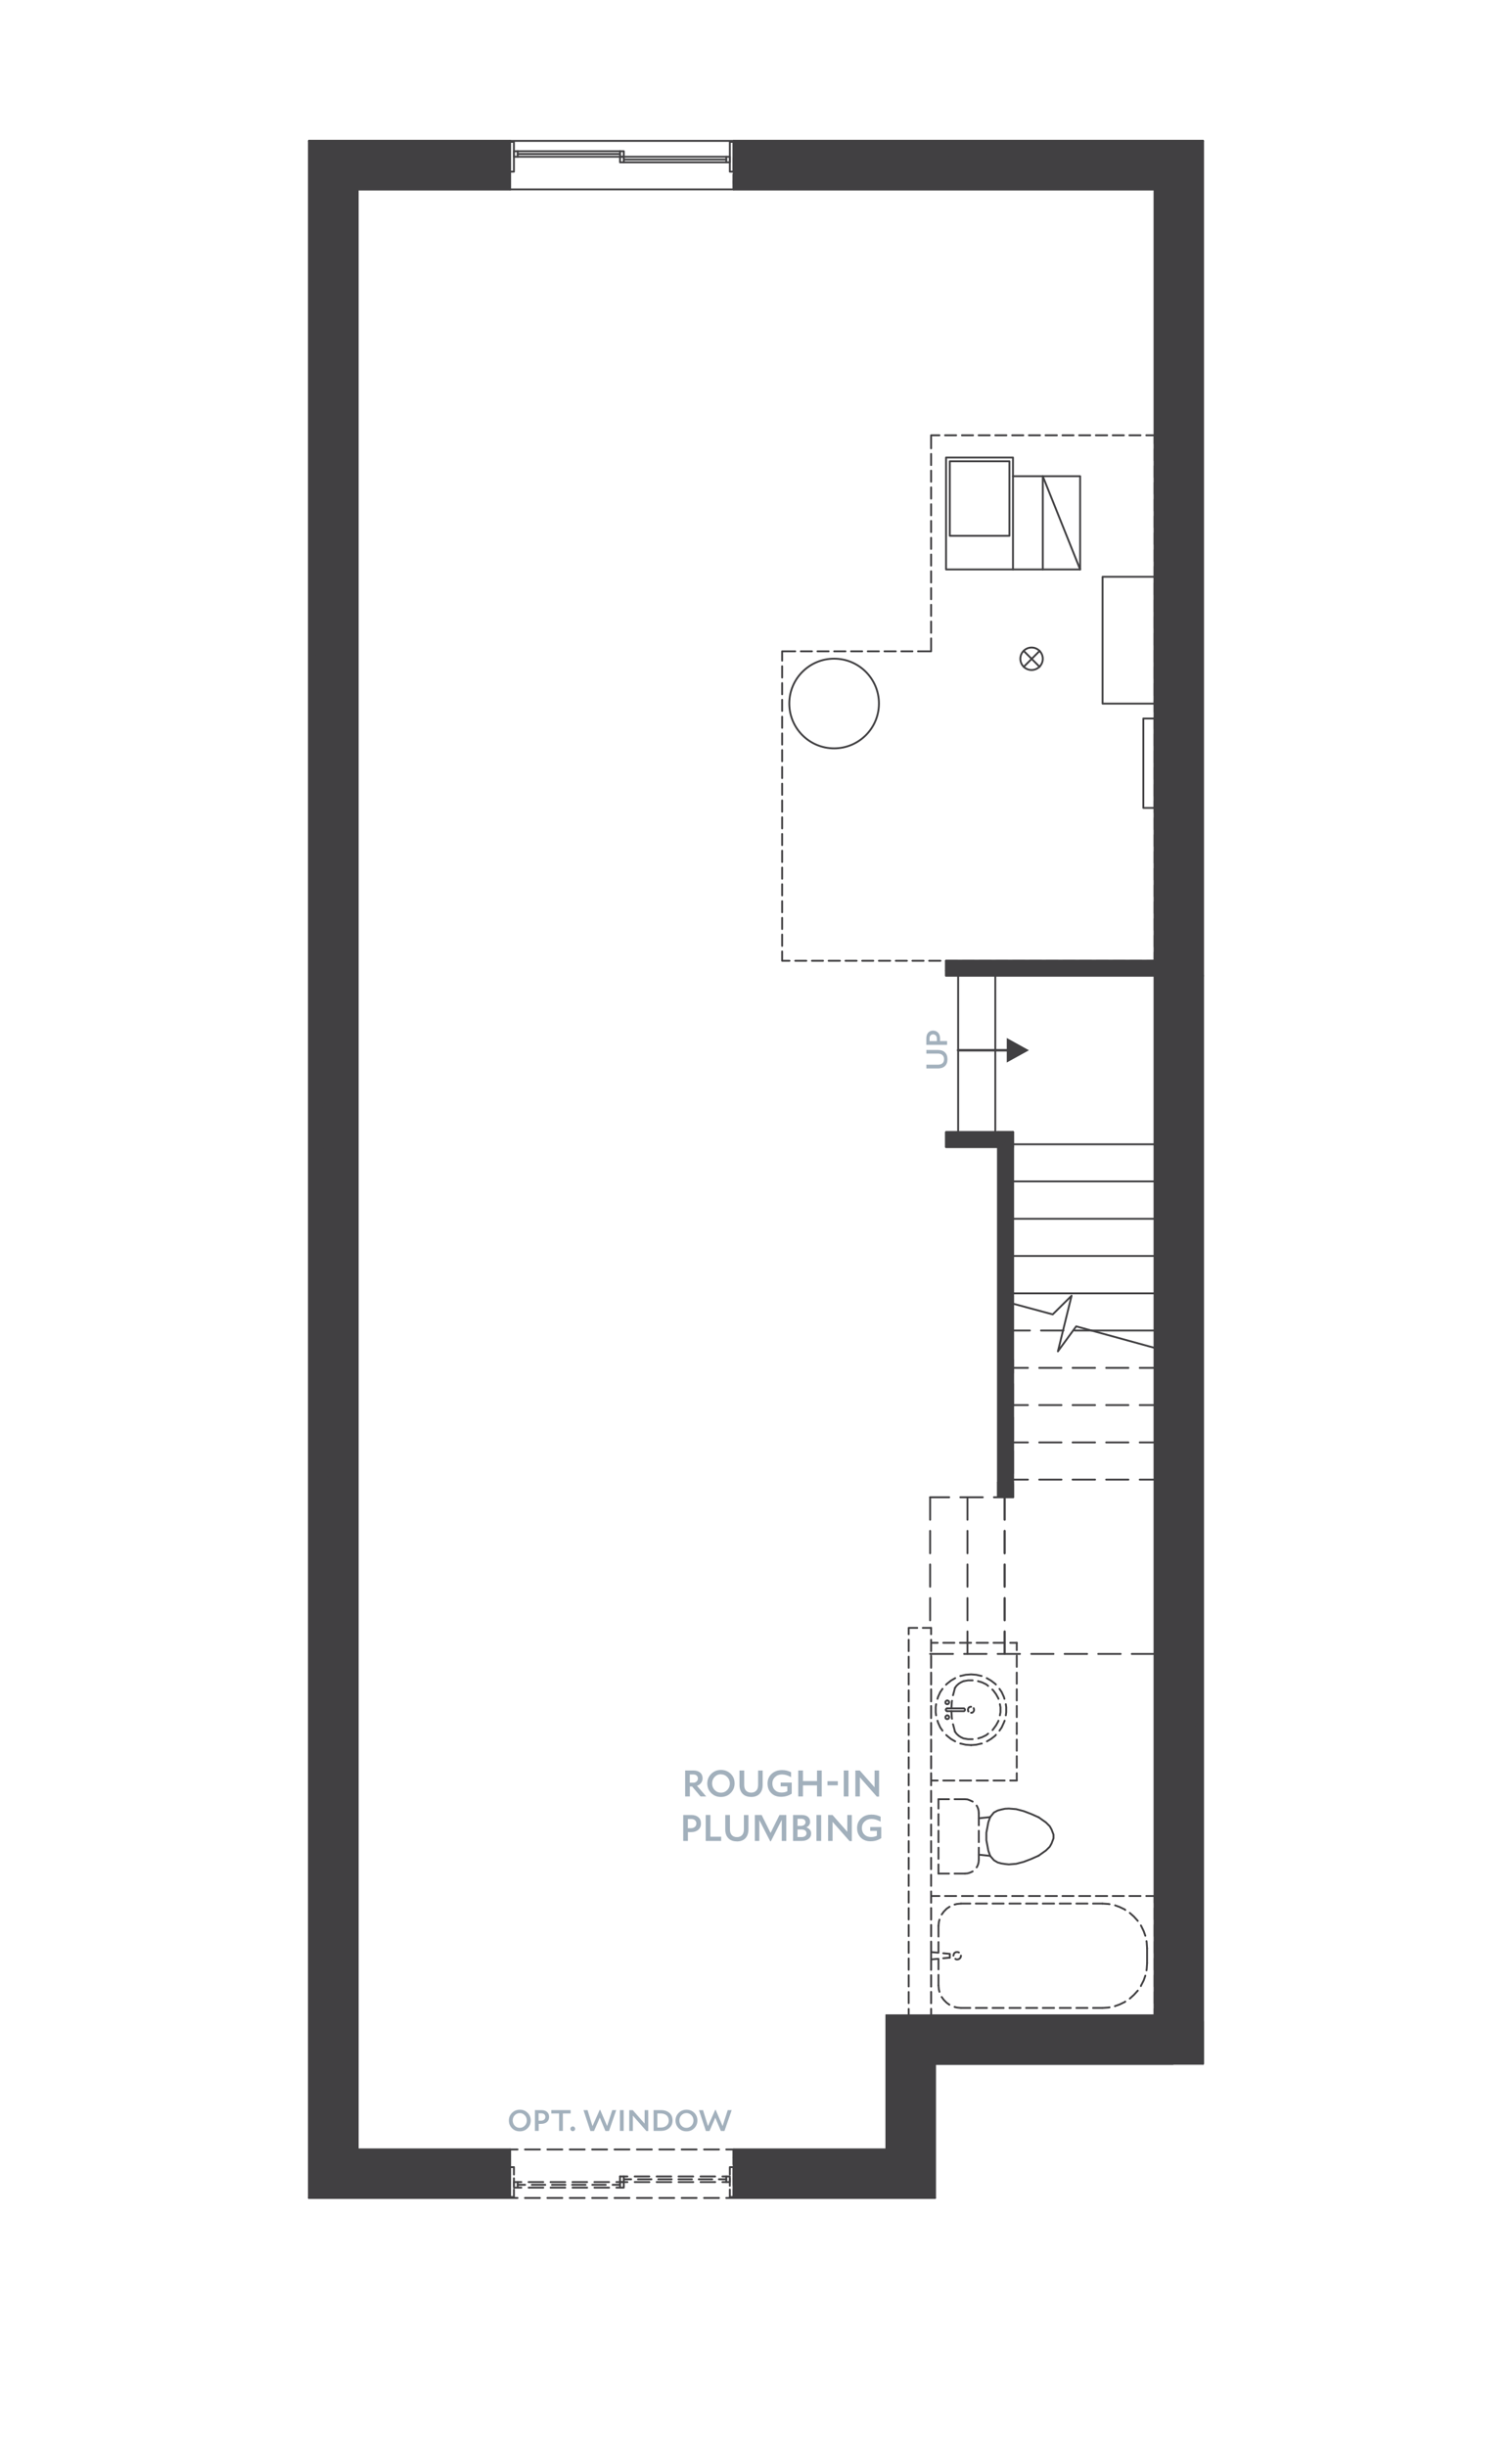 <?xml version="1.0" encoding="UTF-8"?><svg id="uuid-f32a091b-7ca4-48e4-8f99-067d46b05613" xmlns="http://www.w3.org/2000/svg" viewBox="0 0 306 495"><defs><style>.uuid-deceaeaa-9f76-4c80-aaa2-1a67e57f6b6e{stroke-dasharray:1.52 .76;}.uuid-deceaeaa-9f76-4c80-aaa2-1a67e57f6b6e,.uuid-c68cce84-33b3-4eaf-a1c5-66c07e7fe725,.uuid-caff29b5-2e35-422e-acf6-a2317f80e434,.uuid-aa92bb94-cc77-4df3-9eb9-e70a3653d6bd,.uuid-5d248064-9420-425e-b8ef-389a7dbedb3c,.uuid-3109708a-5d54-4beb-852c-c7c738e1e096,.uuid-fce4c644-f3d7-47d2-ac65-c10162033d55,.uuid-e8cdcde1-170c-498a-9686-b9aa9f1457fe,.uuid-34de57a7-7e0d-4dd4-bf0d-dec42d26d359{stroke:#414042;stroke-linecap:round;stroke-linejoin:round;stroke-width:.38px;}.uuid-deceaeaa-9f76-4c80-aaa2-1a67e57f6b6e,.uuid-caff29b5-2e35-422e-acf6-a2317f80e434,.uuid-aa92bb94-cc77-4df3-9eb9-e70a3653d6bd,.uuid-5d248064-9420-425e-b8ef-389a7dbedb3c,.uuid-3109708a-5d54-4beb-852c-c7c738e1e096,.uuid-fce4c644-f3d7-47d2-ac65-c10162033d55,.uuid-e8cdcde1-170c-498a-9686-b9aa9f1457fe,.uuid-34de57a7-7e0d-4dd4-bf0d-dec42d26d359{fill:none;}.uuid-c68cce84-33b3-4eaf-a1c5-66c07e7fe725,.uuid-8796b443-0f96-4fde-bb13-80d36a6a4216{fill:#414042;}.uuid-caff29b5-2e35-422e-acf6-a2317f80e434{stroke-dasharray:2.96 1.48;}.uuid-aa92bb94-cc77-4df3-9eb9-e70a3653d6bd{stroke-dasharray:2.73 1.37;}.uuid-5d248064-9420-425e-b8ef-389a7dbedb3c{stroke-dasharray:1.13;}.uuid-3109708a-5d54-4beb-852c-c7c738e1e096{stroke-dasharray:2.96 1.48;}.uuid-fce4c644-f3d7-47d2-ac65-c10162033d55{stroke-dasharray:2.72 1.36;}.uuid-e8cdcde1-170c-498a-9686-b9aa9f1457fe{stroke-dasharray:3.02 1.51;}.uuid-9270e2a2-7dd7-47aa-8f12-9f3ee88519df{fill:#a2b0bc;}</style></defs><path class="uuid-8796b443-0f96-4fde-bb13-80d36a6a4216" d="M233.68,38.31h-85.2s88.22-3.02,88.22-3.02l-3.02,3.02ZM148.48,38.31l88.22-3.02h-88.22s0,3.02,0,3.02Z"/><path class="uuid-34de57a7-7e0d-4dd4-bf0d-dec42d26d359" d="M233.68,38.31h-85.2s88.22-3.02,88.22-3.02l-3.02,3.02ZM148.48,38.31l88.22-3.02h-88.22s0,3.02,0,3.02Z"/><path class="uuid-8796b443-0f96-4fde-bb13-80d36a6a4216" d="M103.24,38.31h-30.88s30.88-3.02,30.88-3.02v3.02ZM72.37,38.31l30.88-3.02h-33.89s3.02,3.02,3.02,3.02Z"/><path class="uuid-34de57a7-7e0d-4dd4-bf0d-dec42d26d359" d="M103.24,38.31h-30.88s30.88-3.02,30.88-3.02v3.02ZM72.37,38.31l30.88-3.02h-33.89s3.02,3.02,3.02,3.02Z"/><polyline class="uuid-34de57a7-7e0d-4dd4-bf0d-dec42d26d359" points="69.35 35.29 103.24 35.29 103.24 38.31 72.37 38.31"/><polyline class="uuid-34de57a7-7e0d-4dd4-bf0d-dec42d26d359" points="233.68 38.31 148.48 38.31 148.48 35.29 236.69 35.29"/><path class="uuid-8796b443-0f96-4fde-bb13-80d36a6a4216" d="M237.42,34.53h-88.94s94.97-6.03,94.97-6.03l-6.03,6.03ZM148.48,34.53l94.97-6.03h-94.97s0,6.03,0,6.03Z"/><path class="uuid-34de57a7-7e0d-4dd4-bf0d-dec42d26d359" d="M237.42,34.53h-88.94s94.97-6.03,94.97-6.03l-6.03,6.03ZM148.48,34.53l94.97-6.03h-94.97s0,6.03,0,6.03Z"/><path class="uuid-8796b443-0f96-4fde-bb13-80d36a6a4216" d="M103.24,34.53h-34.66s34.66-6.03,34.66-6.03v6.03ZM68.59,34.53l34.66-6.03h-40.69s6.03,6.03,6.03,6.03Z"/><path class="uuid-34de57a7-7e0d-4dd4-bf0d-dec42d26d359" d="M103.24,34.53h-34.66s34.66-6.03,34.66-6.03v6.03ZM68.59,34.53l34.66-6.03h-40.69s6.03,6.03,6.03,6.03Z"/><polyline class="uuid-34de57a7-7e0d-4dd4-bf0d-dec42d26d359" points="62.55 28.5 103.24 28.5 103.24 34.53 68.59 34.53"/><polyline class="uuid-34de57a7-7e0d-4dd4-bf0d-dec42d26d359" points="237.42 34.53 148.48 34.53 148.48 28.5 243.45 28.5"/><path class="uuid-8796b443-0f96-4fde-bb13-80d36a6a4216" d="M179.4,407.66h54.28s-51.26,3.02-51.26,3.02l-3.02-3.02ZM233.68,407.66l-51.26,3.02h54.28s-3.02-3.02-3.02-3.02Z"/><path class="uuid-34de57a7-7e0d-4dd4-bf0d-dec42d26d359" d="M179.4,407.66h54.28s-51.26,3.02-51.26,3.02l-3.02-3.02ZM233.68,407.66l-51.26,3.02h54.28s-3.02-3.02-3.02-3.02Z"/><line class="uuid-34de57a7-7e0d-4dd4-bf0d-dec42d26d359" x1="179.4" y1="407.66" x2="233.68" y2="407.66"/><line class="uuid-34de57a7-7e0d-4dd4-bf0d-dec42d26d359" x1="236.69" y1="410.67" x2="182.41" y2="410.67"/><path class="uuid-8796b443-0f96-4fde-bb13-80d36a6a4216" d="M187.2,415.46h51.75s-49.74,2.01-49.74,2.01l-2.01-2.01ZM238.95,415.46l-49.74,2.01h48.21s1.53-2.01,1.53-2.01Z"/><path class="uuid-34de57a7-7e0d-4dd4-bf0d-dec42d26d359" d="M187.2,415.46h51.75s-49.74,2.01-49.74,2.01l-2.01-2.01ZM238.95,415.46l-49.74,2.01h48.21s1.53-2.01,1.53-2.01Z"/><path class="uuid-8796b443-0f96-4fde-bb13-80d36a6a4216" d="M183.18,411.43h54.24s-50.22,4.02-50.22,4.02l-4.02-4.02ZM237.42,411.43l-50.22,4.02h51.75s-1.53-4.02-1.53-4.02Z"/><path class="uuid-34de57a7-7e0d-4dd4-bf0d-dec42d26d359" d="M183.18,411.43h54.24s-50.22,4.02-50.22,4.02l-4.02-4.02ZM237.42,411.43l-50.22,4.02h51.75s-1.53-4.02-1.53-4.02Z"/><line class="uuid-34de57a7-7e0d-4dd4-bf0d-dec42d26d359" x1="183.18" y1="411.43" x2="237.42" y2="411.43"/><line class="uuid-34de57a7-7e0d-4dd4-bf0d-dec42d26d359" x1="237.42" y1="417.47" x2="189.21" y2="417.47"/><path class="uuid-8796b443-0f96-4fde-bb13-80d36a6a4216" d="M72.37,434.8h30.88s-33.89,3.02-33.89,3.02l3.02-3.02ZM103.24,434.8l-33.89,3.02h33.89s0-3.02,0-3.02Z"/><path class="uuid-34de57a7-7e0d-4dd4-bf0d-dec42d26d359" d="M72.37,434.8h30.88s-33.89,3.02-33.89,3.02l3.02-3.02ZM103.24,434.8l-33.89,3.02h33.89s0-3.02,0-3.02Z"/><path class="uuid-8796b443-0f96-4fde-bb13-80d36a6a4216" d="M148.48,434.8h30.92s-30.92,3.02-30.92,3.02v-3.02ZM179.4,434.8l-30.92,3.02h33.94s-3.02-3.02-3.02-3.02Z"/><path class="uuid-34de57a7-7e0d-4dd4-bf0d-dec42d26d359" d="M148.48,434.8h30.92s-30.92,3.02-30.92,3.02v-3.02ZM179.4,434.8l-30.92,3.02h33.94s-3.02-3.02-3.02-3.02Z"/><polyline class="uuid-34de57a7-7e0d-4dd4-bf0d-dec42d26d359" points="182.41 437.81 148.48 437.81 148.48 434.8 179.4 434.8"/><polyline class="uuid-34de57a7-7e0d-4dd4-bf0d-dec42d26d359" points="72.37 434.8 103.24 434.8 103.24 437.81 69.35 437.81"/><path class="uuid-8796b443-0f96-4fde-bb13-80d36a6a4216" d="M68.59,438.58h34.66s-40.69,6.03-40.69,6.03l6.03-6.03ZM103.24,438.58l-40.69,6.03h40.69s0-6.03,0-6.03Z"/><path class="uuid-34de57a7-7e0d-4dd4-bf0d-dec42d26d359" d="M68.59,438.58h34.66s-40.69,6.03-40.69,6.03l6.03-6.03ZM103.24,438.58l-40.69,6.03h40.69s0-6.03,0-6.03Z"/><path class="uuid-8796b443-0f96-4fde-bb13-80d36a6a4216" d="M148.48,438.58h34.7s-34.7,6.03-34.7,6.03v-6.03ZM183.18,438.58l-34.7,6.03h40.73s-6.03-6.03-6.03-6.03Z"/><path class="uuid-34de57a7-7e0d-4dd4-bf0d-dec42d26d359" d="M148.48,438.58h34.7s-34.7,6.03-34.7,6.03v-6.03ZM183.18,438.58l-34.7,6.03h40.73s-6.03-6.03-6.03-6.03Z"/><polyline class="uuid-34de57a7-7e0d-4dd4-bf0d-dec42d26d359" points="189.21 444.61 148.48 444.61 148.48 438.58 183.18 438.58"/><polyline class="uuid-34de57a7-7e0d-4dd4-bf0d-dec42d26d359" points="68.59 438.58 103.24 438.58 103.24 444.61 62.55 444.61"/><path class="uuid-8796b443-0f96-4fde-bb13-80d36a6a4216" d="M234.4,408.42v-212.05s2.29,214.31,2.29,214.31l-2.29-2.25ZM234.4,196.36l2.29,214.31v-213.3s-2.29-1.01-2.29-1.01Z"/><path class="uuid-34de57a7-7e0d-4dd4-bf0d-dec42d26d359" d="M234.4,408.42v-212.05s2.29,214.31,2.29,214.31l-2.29-2.25ZM234.4,196.36l2.29,214.31v-213.3s-2.29-1.01-2.29-1.01Z"/><path class="uuid-8796b443-0f96-4fde-bb13-80d36a6a4216" d="M233.68,407.66v-210.29s.72,211.05.72,211.05l-.72-.76ZM233.68,197.37l.72,211.05v-212.05s-.72,1.01-.72,1.01Z"/><path class="uuid-34de57a7-7e0d-4dd4-bf0d-dec42d26d359" d="M233.68,407.66v-210.29s.72,211.05.72,211.05l-.72-.76ZM233.68,197.37l.72,211.05v-212.05s-.72,1.01-.72,1.01Z"/><path class="uuid-8796b443-0f96-4fde-bb13-80d36a6a4216" d="M234.4,196.36V37.54s2.29,159.83,2.29,159.83l-2.29-1.01ZM234.4,37.54l2.29,159.83V35.29s-2.29,2.25-2.29,2.25Z"/><path class="uuid-34de57a7-7e0d-4dd4-bf0d-dec42d26d359" d="M234.4,196.36V37.54s2.29,159.83,2.29,159.83l-2.29-1.01ZM234.4,37.54l2.29,159.83V35.29s-2.29,2.25-2.29,2.25Z"/><path class="uuid-8796b443-0f96-4fde-bb13-80d36a6a4216" d="M233.68,194.35V38.31s.72,158.06.72,158.06l-.72-2.01ZM233.68,38.31l.72,158.06V37.54s-.72.76-.72.76Z"/><path class="uuid-34de57a7-7e0d-4dd4-bf0d-dec42d26d359" d="M233.68,194.35V38.31s.72,158.06.72,158.06l-.72-2.01ZM233.68,38.31l.72,158.06V37.54s-.72.76-.72.76Z"/><line class="uuid-34de57a7-7e0d-4dd4-bf0d-dec42d26d359" x1="233.68" y1="194.35" x2="233.68" y2="38.31"/><line class="uuid-34de57a7-7e0d-4dd4-bf0d-dec42d26d359" x1="236.69" y1="35.29" x2="236.69" y2="197.37"/><line class="uuid-34de57a7-7e0d-4dd4-bf0d-dec42d26d359" x1="233.68" y1="407.66" x2="233.68" y2="197.37"/><line class="uuid-34de57a7-7e0d-4dd4-bf0d-dec42d26d359" x1="236.69" y1="197.37" x2="236.69" y2="410.67"/><path class="uuid-8796b443-0f96-4fde-bb13-80d36a6a4216" d="M238.95,415.46v-218.09s4.5,220.1,4.5,220.1l-4.5-2.01ZM238.95,197.37l4.5,220.1v-220.1s-4.5,0-4.5,0Z"/><path class="uuid-34de57a7-7e0d-4dd4-bf0d-dec42d26d359" d="M238.95,415.46v-218.09s4.5,220.1,4.5,220.1l-4.5-2.01ZM238.95,197.37l4.5,220.1v-220.1s-4.5,0-4.5,0Z"/><path class="uuid-8796b443-0f96-4fde-bb13-80d36a6a4216" d="M237.42,411.43v-214.07s1.53,218.09,1.53,218.09l-1.53-4.02ZM237.42,197.37l1.53,218.09v-218.09s-1.53,0-1.53,0Z"/><path class="uuid-34de57a7-7e0d-4dd4-bf0d-dec42d26d359" d="M237.42,411.43v-214.07s1.53,218.09,1.53,218.09l-1.53-4.02ZM237.42,197.37l1.53,218.09v-218.09s-1.53,0-1.53,0Z"/><path class="uuid-8796b443-0f96-4fde-bb13-80d36a6a4216" d="M237.42,197.37V34.53s6.03,162.84,6.03,162.84h-6.03ZM237.42,34.53l6.03,162.84V28.5s-6.03,6.03-6.03,6.03Z"/><path class="uuid-34de57a7-7e0d-4dd4-bf0d-dec42d26d359" d="M237.42,197.37V34.53s6.03,162.84,6.03,162.84h-6.03ZM237.42,34.53l6.03,162.84V28.5s-6.03,6.03-6.03,6.03Z"/><line class="uuid-34de57a7-7e0d-4dd4-bf0d-dec42d26d359" x1="237.42" y1="197.37" x2="237.42" y2="34.53"/><line class="uuid-34de57a7-7e0d-4dd4-bf0d-dec42d26d359" x1="243.45" y1="28.5" x2="243.45" y2="197.37"/><line class="uuid-34de57a7-7e0d-4dd4-bf0d-dec42d26d359" x1="237.42" y1="411.43" x2="237.42" y2="197.37"/><line class="uuid-34de57a7-7e0d-4dd4-bf0d-dec42d26d359" x1="243.45" y1="197.37" x2="243.45" y2="417.47"/><path class="uuid-8796b443-0f96-4fde-bb13-80d36a6a4216" d="M179.4,434.8v-27.14s3.02,30.16,3.02,30.16l-3.02-3.02ZM179.4,407.66l3.02,30.16v-27.14s-3.02-3.02-3.02-3.02Z"/><path class="uuid-34de57a7-7e0d-4dd4-bf0d-dec42d26d359" d="M179.4,434.8v-27.14s3.02,30.16,3.02,30.16l-3.02-3.02ZM179.4,407.66l3.02,30.16v-27.14s-3.02-3.02-3.02-3.02Z"/><line class="uuid-34de57a7-7e0d-4dd4-bf0d-dec42d26d359" x1="179.4" y1="434.8" x2="179.4" y2="407.66"/><line class="uuid-34de57a7-7e0d-4dd4-bf0d-dec42d26d359" x1="182.41" y1="410.67" x2="182.41" y2="437.81"/><path class="uuid-8796b443-0f96-4fde-bb13-80d36a6a4216" d="M183.18,438.58v-27.14s6.03,33.17,6.03,33.17l-6.03-6.03ZM183.18,411.43l6.03,33.17v-27.14s-6.03-6.03-6.03-6.03Z"/><path class="uuid-34de57a7-7e0d-4dd4-bf0d-dec42d26d359" d="M183.18,438.58v-27.14s6.03,33.17,6.03,33.17l-6.03-6.03ZM183.18,411.43l6.03,33.17v-27.14s-6.03-6.03-6.03-6.03Z"/><line class="uuid-34de57a7-7e0d-4dd4-bf0d-dec42d26d359" x1="183.18" y1="438.58" x2="183.18" y2="411.43"/><line class="uuid-34de57a7-7e0d-4dd4-bf0d-dec42d26d359" x1="189.21" y1="417.47" x2="189.21" y2="444.61"/><path class="uuid-8796b443-0f96-4fde-bb13-80d36a6a4216" d="M72.37,38.31v396.49s-3.02-399.5-3.02-399.5l3.02,3.02ZM72.37,434.8l-3.02-399.5v402.52s3.02-3.02,3.02-3.02Z"/><path class="uuid-34de57a7-7e0d-4dd4-bf0d-dec42d26d359" d="M72.37,38.31v396.49s-3.02-399.5-3.02-399.5l3.02,3.02ZM72.37,434.8l-3.02-399.5v402.52s3.02-3.02,3.02-3.02Z"/><line class="uuid-34de57a7-7e0d-4dd4-bf0d-dec42d26d359" x1="72.37" y1="38.31" x2="72.37" y2="434.8"/><line class="uuid-34de57a7-7e0d-4dd4-bf0d-dec42d26d359" x1="69.35" y1="437.81" x2="69.35" y2="35.29"/><path class="uuid-8796b443-0f96-4fde-bb13-80d36a6a4216" d="M68.59,34.53v404.05S62.55,28.5,62.55,28.5l6.03,6.03ZM68.59,438.58L62.55,28.5v416.11s6.03-6.03,6.03-6.03Z"/><path class="uuid-34de57a7-7e0d-4dd4-bf0d-dec42d26d359" d="M68.59,34.53v404.05S62.55,28.5,62.55,28.5l6.03,6.03ZM68.59,438.58L62.55,28.5v416.11s6.03-6.03,6.03-6.03Z"/><line class="uuid-34de57a7-7e0d-4dd4-bf0d-dec42d26d359" x1="68.59" y1="34.53" x2="68.59" y2="438.58"/><line class="uuid-34de57a7-7e0d-4dd4-bf0d-dec42d26d359" x1="62.55" y1="444.61" x2="62.55" y2="28.5"/><path class="uuid-8796b443-0f96-4fde-bb13-80d36a6a4216" d="M205.01,229.01v73.86s-3.02-70.85-3.02-70.85l3.02-3.02ZM205.01,302.87l-3.02-70.85v70.85s3.02,0,3.02,0Z"/><path class="uuid-34de57a7-7e0d-4dd4-bf0d-dec42d26d359" d="M205.01,229.01v73.86s-3.02-70.85-3.02-70.85l3.02-3.02ZM205.01,302.87l-3.02-70.85v70.85s3.02,0,3.02,0Z"/><polyline class="uuid-34de57a7-7e0d-4dd4-bf0d-dec42d26d359" points="205.01 229.01 205.01 302.87 201.99 302.87 201.99 232.03"/><path class="uuid-8796b443-0f96-4fde-bb13-80d36a6a4216" d="M201.99,232.03h-10.53s13.55-3.02,13.55-3.02l-3.02,3.02ZM191.46,232.03l13.55-3.02h-13.55s0,3.02,0,3.02Z"/><path class="uuid-34de57a7-7e0d-4dd4-bf0d-dec42d26d359" d="M201.99,232.03h-10.53s13.55-3.02,13.55-3.02l-3.02,3.02ZM191.46,232.03l13.55-3.02h-13.55s0,3.02,0,3.02Z"/><polyline class="uuid-34de57a7-7e0d-4dd4-bf0d-dec42d26d359" points="201.99 232.03 191.46 232.03 191.46 229.01 205.01 229.01"/><polyline class="uuid-34de57a7-7e0d-4dd4-bf0d-dec42d26d359" points="201.99 232.03 205.01 229.01 201.99 229.01 201.99 232.03 205.01 232.03 205.01 229.01"/><line class="uuid-34de57a7-7e0d-4dd4-bf0d-dec42d26d359" x1="201.99" y1="229.01" x2="205.01" y2="232.03"/><polyline class="uuid-34de57a7-7e0d-4dd4-bf0d-dec42d26d359" points="201.99 302.87 205.01 299.86 201.99 299.86 201.99 302.87 205.01 302.87 205.01 299.86"/><line class="uuid-34de57a7-7e0d-4dd4-bf0d-dec42d26d359" x1="201.99" y1="299.86" x2="205.01" y2="302.87"/><line class="uuid-34de57a7-7e0d-4dd4-bf0d-dec42d26d359" x1="233.68" y1="231.47" x2="205.01" y2="231.47"/><line class="uuid-34de57a7-7e0d-4dd4-bf0d-dec42d26d359" x1="233.68" y1="238.98" x2="205.01" y2="238.98"/><line class="uuid-34de57a7-7e0d-4dd4-bf0d-dec42d26d359" x1="233.68" y1="246.54" x2="205.01" y2="246.54"/><line class="uuid-34de57a7-7e0d-4dd4-bf0d-dec42d26d359" x1="233.68" y1="254.06" x2="205.01" y2="254.06"/><line class="uuid-34de57a7-7e0d-4dd4-bf0d-dec42d26d359" x1="233.68" y1="261.62" x2="205.01" y2="261.62"/><line class="uuid-34de57a7-7e0d-4dd4-bf0d-dec42d26d359" x1="233.68" y1="269.14" x2="220.97" y2="269.14"/><line class="uuid-34de57a7-7e0d-4dd4-bf0d-dec42d26d359" x1="233.68" y1="276.7" x2="230.66" y2="276.7"/><line class="uuid-34de57a7-7e0d-4dd4-bf0d-dec42d26d359" x1="228.37" y1="276.7" x2="223.87" y2="276.7"/><line class="uuid-34de57a7-7e0d-4dd4-bf0d-dec42d26d359" x1="221.62" y1="276.7" x2="217.07" y2="276.7"/><line class="uuid-34de57a7-7e0d-4dd4-bf0d-dec42d26d359" x1="214.82" y1="276.7" x2="210.32" y2="276.7"/><line class="uuid-34de57a7-7e0d-4dd4-bf0d-dec42d26d359" x1="208.03" y1="276.7" x2="205.01" y2="276.7"/><line class="uuid-34de57a7-7e0d-4dd4-bf0d-dec42d26d359" x1="233.68" y1="284.22" x2="230.66" y2="284.22"/><line class="uuid-34de57a7-7e0d-4dd4-bf0d-dec42d26d359" x1="228.37" y1="284.22" x2="223.87" y2="284.22"/><line class="uuid-34de57a7-7e0d-4dd4-bf0d-dec42d26d359" x1="221.62" y1="284.22" x2="217.07" y2="284.22"/><line class="uuid-34de57a7-7e0d-4dd4-bf0d-dec42d26d359" x1="214.82" y1="284.22" x2="210.32" y2="284.22"/><line class="uuid-34de57a7-7e0d-4dd4-bf0d-dec42d26d359" x1="208.03" y1="284.22" x2="205.01" y2="284.22"/><line class="uuid-34de57a7-7e0d-4dd4-bf0d-dec42d26d359" x1="233.68" y1="291.78" x2="230.66" y2="291.78"/><line class="uuid-34de57a7-7e0d-4dd4-bf0d-dec42d26d359" x1="228.37" y1="291.78" x2="223.87" y2="291.78"/><line class="uuid-34de57a7-7e0d-4dd4-bf0d-dec42d26d359" x1="221.62" y1="291.78" x2="217.07" y2="291.78"/><line class="uuid-34de57a7-7e0d-4dd4-bf0d-dec42d26d359" x1="214.82" y1="291.78" x2="210.32" y2="291.78"/><line class="uuid-34de57a7-7e0d-4dd4-bf0d-dec42d26d359" x1="208.03" y1="291.78" x2="205.01" y2="291.78"/><line class="uuid-34de57a7-7e0d-4dd4-bf0d-dec42d26d359" x1="201.43" y1="197.37" x2="201.43" y2="229.01"/><line class="uuid-34de57a7-7e0d-4dd4-bf0d-dec42d26d359" x1="193.91" y1="197.37" x2="193.91" y2="229.01"/><polyline class="uuid-34de57a7-7e0d-4dd4-bf0d-dec42d26d359" points="204.33 263.53 213.05 265.88 216.87 262.1 214.1 273.36 217.8 268.3 239.19 274.17"/><polyline class="uuid-34de57a7-7e0d-4dd4-bf0d-dec42d26d359" points="104.01 28.7 103.24 28.7 103.24 34.73 104.01 34.73 104.01 28.7"/><polyline class="uuid-34de57a7-7e0d-4dd4-bf0d-dec42d26d359" points="147.71 28.7 148.48 28.7 148.48 34.73 147.71 34.73 147.71 28.7"/><polyline class="uuid-34de57a7-7e0d-4dd4-bf0d-dec42d26d359" points="104.01 31.71 104.01 30.59 126.24 30.59 126.24 31.71 104.01 31.71"/><line class="uuid-34de57a7-7e0d-4dd4-bf0d-dec42d26d359" x1="104.77" y1="31.71" x2="104.77" y2="30.59"/><line class="uuid-34de57a7-7e0d-4dd4-bf0d-dec42d26d359" x1="125.48" y1="31.71" x2="125.48" y2="30.59"/><line class="uuid-34de57a7-7e0d-4dd4-bf0d-dec42d26d359" x1="104.77" y1="31.15" x2="125.48" y2="31.15"/><polyline class="uuid-34de57a7-7e0d-4dd4-bf0d-dec42d26d359" points="125.48 32.84 125.48 31.71 147.71 31.71 147.71 32.84 125.48 32.84"/><line class="uuid-34de57a7-7e0d-4dd4-bf0d-dec42d26d359" x1="126.24" y1="32.84" x2="126.24" y2="31.71"/><line class="uuid-34de57a7-7e0d-4dd4-bf0d-dec42d26d359" x1="146.99" y1="32.84" x2="146.99" y2="31.71"/><line class="uuid-34de57a7-7e0d-4dd4-bf0d-dec42d26d359" x1="126.24" y1="32.28" x2="146.99" y2="32.28"/><polyline class="uuid-34de57a7-7e0d-4dd4-bf0d-dec42d26d359" points="103.24 36.62 103.24 38.31 148.48 38.31 148.48 36.62"/><polyline class="uuid-34de57a7-7e0d-4dd4-bf0d-dec42d26d359" points="103.24 28.7 103.24 28.5 148.48 28.5 148.48 28.7"/><line class="uuid-34de57a7-7e0d-4dd4-bf0d-dec42d26d359" x1="205.01" y1="275.09" x2="205.01" y2="277.7"/><line class="uuid-34de57a7-7e0d-4dd4-bf0d-dec42d26d359" x1="205.01" y1="279.96" x2="205.01" y2="284.46"/><line class="uuid-34de57a7-7e0d-4dd4-bf0d-dec42d26d359" x1="205.01" y1="286.75" x2="205.01" y2="291.25"/><line class="uuid-34de57a7-7e0d-4dd4-bf0d-dec42d26d359" x1="205.01" y1="293.51" x2="205.01" y2="298.05"/><polyline class="uuid-34de57a7-7e0d-4dd4-bf0d-dec42d26d359" points="205.01 300.3 205.01 302.87 201.15 302.87"/><line class="uuid-34de57a7-7e0d-4dd4-bf0d-dec42d26d359" x1="198.9" y1="302.87" x2="194.35" y2="302.87"/><line class="uuid-34de57a7-7e0d-4dd4-bf0d-dec42d26d359" x1="192.1" y1="302.87" x2="188.24" y2="302.87"/><line class="uuid-34de57a7-7e0d-4dd4-bf0d-dec42d26d359" x1="203.32" y1="334.56" x2="203.32" y2="330.01"/><line class="uuid-34de57a7-7e0d-4dd4-bf0d-dec42d26d359" x1="203.32" y1="327.76" x2="203.32" y2="323.26"/><line class="uuid-34de57a7-7e0d-4dd4-bf0d-dec42d26d359" x1="203.32" y1="320.97" x2="203.32" y2="316.46"/><line class="uuid-34de57a7-7e0d-4dd4-bf0d-dec42d26d359" x1="203.32" y1="314.21" x2="203.32" y2="309.67"/><line class="uuid-34de57a7-7e0d-4dd4-bf0d-dec42d26d359" x1="203.32" y1="307.42" x2="203.32" y2="302.87"/><line class="uuid-34de57a7-7e0d-4dd4-bf0d-dec42d26d359" x1="195.8" y1="334.56" x2="195.8" y2="330.01"/><line class="uuid-34de57a7-7e0d-4dd4-bf0d-dec42d26d359" x1="195.8" y1="327.76" x2="195.8" y2="323.26"/><line class="uuid-34de57a7-7e0d-4dd4-bf0d-dec42d26d359" x1="195.8" y1="320.97" x2="195.8" y2="316.46"/><line class="uuid-34de57a7-7e0d-4dd4-bf0d-dec42d26d359" x1="195.8" y1="314.21" x2="195.8" y2="309.67"/><line class="uuid-34de57a7-7e0d-4dd4-bf0d-dec42d26d359" x1="195.8" y1="307.42" x2="195.8" y2="302.87"/><line class="uuid-34de57a7-7e0d-4dd4-bf0d-dec42d26d359" x1="203.32" y1="334.56" x2="203.32" y2="330.01"/><line class="uuid-34de57a7-7e0d-4dd4-bf0d-dec42d26d359" x1="203.32" y1="327.76" x2="203.32" y2="323.26"/><line class="uuid-34de57a7-7e0d-4dd4-bf0d-dec42d26d359" x1="203.32" y1="320.97" x2="203.32" y2="316.46"/><line class="uuid-34de57a7-7e0d-4dd4-bf0d-dec42d26d359" x1="203.32" y1="314.21" x2="203.32" y2="309.67"/><line class="uuid-34de57a7-7e0d-4dd4-bf0d-dec42d26d359" x1="203.32" y1="307.42" x2="203.32" y2="302.87"/><line class="uuid-34de57a7-7e0d-4dd4-bf0d-dec42d26d359" x1="220.85" y1="269.14" x2="217.47" y2="269.14"/><line class="uuid-34de57a7-7e0d-4dd4-bf0d-dec42d26d359" x1="215.22" y1="269.14" x2="210.68" y2="269.14"/><line class="uuid-34de57a7-7e0d-4dd4-bf0d-dec42d26d359" x1="208.43" y1="269.14" x2="205.01" y2="269.14"/><line class="uuid-34de57a7-7e0d-4dd4-bf0d-dec42d26d359" x1="188.24" y1="327.76" x2="188.24" y2="323.26"/><line class="uuid-34de57a7-7e0d-4dd4-bf0d-dec42d26d359" x1="188.24" y1="320.97" x2="188.24" y2="316.46"/><line class="uuid-34de57a7-7e0d-4dd4-bf0d-dec42d26d359" x1="188.24" y1="314.21" x2="188.24" y2="309.67"/><line class="uuid-34de57a7-7e0d-4dd4-bf0d-dec42d26d359" x1="188.24" y1="307.42" x2="188.24" y2="302.87"/><line class="uuid-34de57a7-7e0d-4dd4-bf0d-dec42d26d359" x1="233.68" y1="299.3" x2="230.66" y2="299.3"/><line class="uuid-34de57a7-7e0d-4dd4-bf0d-dec42d26d359" x1="228.37" y1="299.3" x2="223.87" y2="299.3"/><line class="uuid-34de57a7-7e0d-4dd4-bf0d-dec42d26d359" x1="221.62" y1="299.3" x2="217.07" y2="299.3"/><line class="uuid-34de57a7-7e0d-4dd4-bf0d-dec42d26d359" x1="214.82" y1="299.3" x2="210.32" y2="299.3"/><line class="uuid-34de57a7-7e0d-4dd4-bf0d-dec42d26d359" x1="208.03" y1="299.3" x2="205.01" y2="299.3"/><path class="uuid-8796b443-0f96-4fde-bb13-80d36a6a4216" d="M191.46,196.36h42.94s-42.94,1.01-42.94,1.01v-1.01ZM234.4,196.36l-42.94,1.01h42.22s.72-1.01.72-1.01Z"/><path class="uuid-34de57a7-7e0d-4dd4-bf0d-dec42d26d359" d="M191.46,196.36h42.94s-42.94,1.01-42.94,1.01v-1.01ZM234.4,196.36l-42.94,1.01h42.22s.72-1.01.72-1.01Z"/><path class="uuid-8796b443-0f96-4fde-bb13-80d36a6a4216" d="M191.46,194.35h42.22s-42.22,2.01-42.22,2.01v-2.01ZM233.68,194.35l-42.22,2.01h42.94s-.72-2.01-.72-2.01Z"/><path class="uuid-34de57a7-7e0d-4dd4-bf0d-dec42d26d359" d="M191.46,194.35h42.22s-42.22,2.01-42.22,2.01v-2.01ZM233.68,194.35l-42.22,2.01h42.94s-.72-2.01-.72-2.01Z"/><polyline class="uuid-34de57a7-7e0d-4dd4-bf0d-dec42d26d359" points="233.68 197.37 191.46 197.37 191.46 194.35 233.68 194.35"/><line class="uuid-34de57a7-7e0d-4dd4-bf0d-dec42d26d359" x1="233.68" y1="88.05" x2="231.99" y2="88.05"/><line class="uuid-34de57a7-7e0d-4dd4-bf0d-dec42d26d359" x1="230.82" y1="88.05" x2="228.57" y2="88.05"/><line class="uuid-34de57a7-7e0d-4dd4-bf0d-dec42d26d359" x1="227.45" y1="88.05" x2="225.19" y2="88.05"/><line class="uuid-34de57a7-7e0d-4dd4-bf0d-dec42d26d359" x1="224.07" y1="88.05" x2="221.78" y2="88.05"/><line class="uuid-34de57a7-7e0d-4dd4-bf0d-dec42d26d359" x1="220.65" y1="88.05" x2="218.4" y2="88.05"/><line class="uuid-34de57a7-7e0d-4dd4-bf0d-dec42d26d359" x1="217.27" y1="88.05" x2="215.02" y2="88.05"/><line class="uuid-34de57a7-7e0d-4dd4-bf0d-dec42d26d359" x1="213.9" y1="88.05" x2="211.6" y2="88.05"/><line class="uuid-34de57a7-7e0d-4dd4-bf0d-dec42d26d359" x1="210.48" y1="88.05" x2="208.23" y2="88.05"/><line class="uuid-34de57a7-7e0d-4dd4-bf0d-dec42d26d359" x1="207.1" y1="88.05" x2="204.85" y2="88.05"/><line class="uuid-34de57a7-7e0d-4dd4-bf0d-dec42d26d359" x1="203.68" y1="88.05" x2="201.43" y2="88.05"/><line class="uuid-34de57a7-7e0d-4dd4-bf0d-dec42d26d359" x1="200.31" y1="88.05" x2="198.05" y2="88.05"/><line class="uuid-34de57a7-7e0d-4dd4-bf0d-dec42d26d359" x1="196.93" y1="88.05" x2="194.68" y2="88.05"/><line class="uuid-34de57a7-7e0d-4dd4-bf0d-dec42d26d359" x1="193.51" y1="88.05" x2="191.26" y2="88.05"/><polyline class="uuid-34de57a7-7e0d-4dd4-bf0d-dec42d26d359" points="190.13 88.05 188.44 88.05 188.44 90.7"/><line class="uuid-34de57a7-7e0d-4dd4-bf0d-dec42d26d359" x1="188.44" y1="91.82" x2="188.44" y2="94.08"/><line class="uuid-34de57a7-7e0d-4dd4-bf0d-dec42d26d359" x1="188.44" y1="95.2" x2="188.44" y2="97.45"/><line class="uuid-34de57a7-7e0d-4dd4-bf0d-dec42d26d359" x1="188.44" y1="98.58" x2="188.44" y2="100.87"/><line class="uuid-34de57a7-7e0d-4dd4-bf0d-dec42d26d359" x1="188.44" y1="102" x2="188.44" y2="104.25"/><line class="uuid-34de57a7-7e0d-4dd4-bf0d-dec42d26d359" x1="188.44" y1="105.37" x2="188.44" y2="107.63"/><line class="uuid-34de57a7-7e0d-4dd4-bf0d-dec42d26d359" x1="188.44" y1="108.79" x2="188.44" y2="111.04"/><line class="uuid-34de57a7-7e0d-4dd4-bf0d-dec42d26d359" x1="188.44" y1="112.17" x2="188.44" y2="114.42"/><line class="uuid-34de57a7-7e0d-4dd4-bf0d-dec42d26d359" x1="188.44" y1="115.55" x2="188.44" y2="117.84"/><line class="uuid-34de57a7-7e0d-4dd4-bf0d-dec42d26d359" x1="188.44" y1="118.97" x2="188.44" y2="121.22"/><line class="uuid-34de57a7-7e0d-4dd4-bf0d-dec42d26d359" x1="188.44" y1="122.34" x2="188.44" y2="124.59"/><line class="uuid-34de57a7-7e0d-4dd4-bf0d-dec42d26d359" x1="188.44" y1="125.72" x2="188.44" y2="128.01"/><polyline class="uuid-34de57a7-7e0d-4dd4-bf0d-dec42d26d359" points="188.44 129.14 188.44 131.75 185.79 131.75"/><line class="uuid-34de57a7-7e0d-4dd4-bf0d-dec42d26d359" x1="184.66" y1="131.75" x2="182.41" y2="131.75"/><line class="uuid-34de57a7-7e0d-4dd4-bf0d-dec42d26d359" x1="181.29" y1="131.75" x2="179" y2="131.75"/><line class="uuid-34de57a7-7e0d-4dd4-bf0d-dec42d26d359" x1="177.87" y1="131.75" x2="175.62" y2="131.75"/><line class="uuid-34de57a7-7e0d-4dd4-bf0d-dec42d26d359" x1="174.49" y1="131.75" x2="172.24" y2="131.75"/><line class="uuid-34de57a7-7e0d-4dd4-bf0d-dec42d26d359" x1="171.11" y1="131.75" x2="168.82" y2="131.75"/><line class="uuid-34de57a7-7e0d-4dd4-bf0d-dec42d26d359" x1="167.7" y1="131.75" x2="165.45" y2="131.75"/><line class="uuid-34de57a7-7e0d-4dd4-bf0d-dec42d26d359" x1="164.32" y1="131.75" x2="162.07" y2="131.75"/><polyline class="uuid-34de57a7-7e0d-4dd4-bf0d-dec42d26d359" points="160.94 131.75 158.29 131.75 158.29 133.64"/><line class="uuid-34de57a7-7e0d-4dd4-bf0d-dec42d26d359" x1="158.29" y1="134.77" x2="158.29" y2="137.06"/><line class="uuid-34de57a7-7e0d-4dd4-bf0d-dec42d26d359" x1="158.29" y1="138.18" x2="158.29" y2="140.44"/><line class="uuid-34de57a7-7e0d-4dd4-bf0d-dec42d26d359" x1="158.29" y1="141.56" x2="158.29" y2="143.81"/><line class="uuid-34de57a7-7e0d-4dd4-bf0d-dec42d26d359" x1="158.29" y1="144.98" x2="158.29" y2="147.23"/><line class="uuid-34de57a7-7e0d-4dd4-bf0d-dec42d26d359" x1="158.29" y1="148.36" x2="158.29" y2="150.61"/><line class="uuid-34de57a7-7e0d-4dd4-bf0d-dec42d26d359" x1="158.29" y1="151.73" x2="158.29" y2="153.99"/><line class="uuid-34de57a7-7e0d-4dd4-bf0d-dec42d26d359" x1="158.29" y1="155.15" x2="158.29" y2="157.4"/><line class="uuid-34de57a7-7e0d-4dd4-bf0d-dec42d26d359" x1="158.29" y1="158.53" x2="158.29" y2="160.78"/><line class="uuid-34de57a7-7e0d-4dd4-bf0d-dec42d26d359" x1="158.29" y1="161.91" x2="158.29" y2="164.2"/><line class="uuid-34de57a7-7e0d-4dd4-bf0d-dec42d26d359" x1="158.29" y1="165.32" x2="158.29" y2="167.58"/><line class="uuid-34de57a7-7e0d-4dd4-bf0d-dec42d26d359" x1="158.29" y1="168.7" x2="158.29" y2="170.95"/><line class="uuid-34de57a7-7e0d-4dd4-bf0d-dec42d26d359" x1="158.29" y1="172.08" x2="158.29" y2="174.37"/><line class="uuid-34de57a7-7e0d-4dd4-bf0d-dec42d26d359" x1="158.29" y1="175.5" x2="158.29" y2="177.75"/><line class="uuid-34de57a7-7e0d-4dd4-bf0d-dec42d26d359" x1="158.29" y1="178.87" x2="158.29" y2="181.13"/><line class="uuid-34de57a7-7e0d-4dd4-bf0d-dec42d26d359" x1="158.29" y1="182.29" x2="158.29" y2="184.54"/><line class="uuid-34de57a7-7e0d-4dd4-bf0d-dec42d26d359" x1="158.29" y1="185.67" x2="158.29" y2="187.92"/><line class="uuid-34de57a7-7e0d-4dd4-bf0d-dec42d26d359" x1="158.29" y1="189.05" x2="158.29" y2="191.34"/><polyline class="uuid-34de57a7-7e0d-4dd4-bf0d-dec42d26d359" points="158.29 192.46 158.29 194.35 159.78 194.35"/><line class="uuid-34de57a7-7e0d-4dd4-bf0d-dec42d26d359" x1="160.94" y1="194.35" x2="163.19" y2="194.35"/><line class="uuid-34de57a7-7e0d-4dd4-bf0d-dec42d26d359" x1="164.32" y1="194.35" x2="166.57" y2="194.35"/><line class="uuid-34de57a7-7e0d-4dd4-bf0d-dec42d26d359" x1="167.7" y1="194.35" x2="169.99" y2="194.35"/><line class="uuid-34de57a7-7e0d-4dd4-bf0d-dec42d26d359" x1="171.11" y1="194.35" x2="173.37" y2="194.35"/><line class="uuid-34de57a7-7e0d-4dd4-bf0d-dec42d26d359" x1="174.49" y1="194.35" x2="176.74" y2="194.35"/><line class="uuid-34de57a7-7e0d-4dd4-bf0d-dec42d26d359" x1="177.87" y1="194.35" x2="180.16" y2="194.35"/><line class="uuid-34de57a7-7e0d-4dd4-bf0d-dec42d26d359" x1="181.29" y1="194.35" x2="183.54" y2="194.35"/><line class="uuid-34de57a7-7e0d-4dd4-bf0d-dec42d26d359" x1="184.66" y1="194.35" x2="186.92" y2="194.35"/><line class="uuid-34de57a7-7e0d-4dd4-bf0d-dec42d26d359" x1="188.04" y1="194.35" x2="190.33" y2="194.35"/><line class="uuid-34de57a7-7e0d-4dd4-bf0d-dec42d26d359" x1="191.46" y1="194.35" x2="193.71" y2="194.35"/><line class="uuid-34de57a7-7e0d-4dd4-bf0d-dec42d26d359" x1="194.84" y1="194.35" x2="197.09" y2="194.35"/><line class="uuid-34de57a7-7e0d-4dd4-bf0d-dec42d26d359" x1="198.26" y1="194.35" x2="200.51" y2="194.35"/><line class="uuid-34de57a7-7e0d-4dd4-bf0d-dec42d26d359" x1="201.63" y1="194.35" x2="203.88" y2="194.35"/><line class="uuid-34de57a7-7e0d-4dd4-bf0d-dec42d26d359" x1="205.01" y1="194.35" x2="207.3" y2="194.35"/><line class="uuid-34de57a7-7e0d-4dd4-bf0d-dec42d26d359" x1="208.43" y1="194.35" x2="210.68" y2="194.35"/><line class="uuid-34de57a7-7e0d-4dd4-bf0d-dec42d26d359" x1="211.8" y1="194.35" x2="214.06" y2="194.35"/><line class="uuid-34de57a7-7e0d-4dd4-bf0d-dec42d26d359" x1="215.18" y1="194.35" x2="217.47" y2="194.35"/><line class="uuid-34de57a7-7e0d-4dd4-bf0d-dec42d26d359" x1="218.6" y1="194.35" x2="220.85" y2="194.35"/><line class="uuid-34de57a7-7e0d-4dd4-bf0d-dec42d26d359" x1="221.98" y1="194.35" x2="224.23" y2="194.35"/><line class="uuid-34de57a7-7e0d-4dd4-bf0d-dec42d26d359" x1="225.35" y1="194.35" x2="227.65" y2="194.35"/><line class="uuid-34de57a7-7e0d-4dd4-bf0d-dec42d26d359" x1="228.77" y1="194.35" x2="231.02" y2="194.35"/><polyline class="uuid-34de57a7-7e0d-4dd4-bf0d-dec42d26d359" points="232.15 194.35 233.68 194.35 233.68 192.63"/><line class="uuid-34de57a7-7e0d-4dd4-bf0d-dec42d26d359" x1="233.68" y1="191.5" x2="233.68" y2="189.25"/><line class="uuid-34de57a7-7e0d-4dd4-bf0d-dec42d26d359" x1="233.68" y1="188.12" x2="233.68" y2="185.87"/><line class="uuid-34de57a7-7e0d-4dd4-bf0d-dec42d26d359" x1="233.68" y1="184.7" x2="233.68" y2="182.45"/><line class="uuid-34de57a7-7e0d-4dd4-bf0d-dec42d26d359" x1="233.68" y1="181.33" x2="233.68" y2="179.08"/><line class="uuid-34de57a7-7e0d-4dd4-bf0d-dec42d26d359" x1="233.68" y1="177.95" x2="233.68" y2="175.7"/><line class="uuid-34de57a7-7e0d-4dd4-bf0d-dec42d26d359" x1="233.68" y1="174.53" x2="233.68" y2="172.28"/><line class="uuid-34de57a7-7e0d-4dd4-bf0d-dec42d26d359" x1="233.68" y1="171.15" x2="233.68" y2="168.9"/><line class="uuid-34de57a7-7e0d-4dd4-bf0d-dec42d26d359" x1="233.68" y1="167.78" x2="233.68" y2="165.49"/><line class="uuid-34de57a7-7e0d-4dd4-bf0d-dec42d26d359" x1="233.68" y1="164.36" x2="233.68" y2="162.11"/><line class="uuid-34de57a7-7e0d-4dd4-bf0d-dec42d26d359" x1="233.68" y1="160.98" x2="233.68" y2="158.73"/><line class="uuid-34de57a7-7e0d-4dd4-bf0d-dec42d26d359" x1="233.68" y1="157.6" x2="233.68" y2="155.31"/><line class="uuid-34de57a7-7e0d-4dd4-bf0d-dec42d26d359" x1="233.68" y1="154.19" x2="233.68" y2="151.94"/><line class="uuid-34de57a7-7e0d-4dd4-bf0d-dec42d26d359" x1="233.68" y1="150.81" x2="233.68" y2="148.56"/><line class="uuid-34de57a7-7e0d-4dd4-bf0d-dec42d26d359" x1="233.68" y1="147.39" x2="233.68" y2="145.14"/><line class="uuid-34de57a7-7e0d-4dd4-bf0d-dec42d26d359" x1="233.68" y1="144.01" x2="233.68" y2="141.76"/><line class="uuid-34de57a7-7e0d-4dd4-bf0d-dec42d26d359" x1="233.68" y1="140.64" x2="233.68" y2="138.35"/><line class="uuid-34de57a7-7e0d-4dd4-bf0d-dec42d26d359" x1="233.68" y1="137.22" x2="233.68" y2="134.97"/><line class="uuid-34de57a7-7e0d-4dd4-bf0d-dec42d26d359" x1="233.68" y1="133.84" x2="233.68" y2="131.59"/><line class="uuid-34de57a7-7e0d-4dd4-bf0d-dec42d26d359" x1="233.68" y1="130.46" x2="233.68" y2="128.17"/><line class="uuid-34de57a7-7e0d-4dd4-bf0d-dec42d26d359" x1="233.68" y1="127.05" x2="233.68" y2="124.8"/><line class="uuid-34de57a7-7e0d-4dd4-bf0d-dec42d26d359" x1="233.68" y1="123.67" x2="233.68" y2="121.42"/><line class="uuid-34de57a7-7e0d-4dd4-bf0d-dec42d26d359" x1="233.68" y1="120.25" x2="233.68" y2="118"/><line class="uuid-34de57a7-7e0d-4dd4-bf0d-dec42d26d359" x1="233.68" y1="116.87" x2="233.68" y2="114.62"/><line class="uuid-34de57a7-7e0d-4dd4-bf0d-dec42d26d359" x1="233.68" y1="113.5" x2="233.68" y2="111.25"/><line class="uuid-34de57a7-7e0d-4dd4-bf0d-dec42d26d359" x1="233.68" y1="110.08" x2="233.68" y2="107.83"/><line class="uuid-34de57a7-7e0d-4dd4-bf0d-dec42d26d359" x1="233.68" y1="106.7" x2="233.68" y2="104.45"/><line class="uuid-34de57a7-7e0d-4dd4-bf0d-dec42d26d359" x1="233.68" y1="103.32" x2="233.68" y2="101.03"/><line class="uuid-34de57a7-7e0d-4dd4-bf0d-dec42d26d359" x1="233.68" y1="99.91" x2="233.68" y2="97.66"/><line class="uuid-34de57a7-7e0d-4dd4-bf0d-dec42d26d359" x1="233.68" y1="96.53" x2="233.68" y2="94.28"/><line class="uuid-34de57a7-7e0d-4dd4-bf0d-dec42d26d359" x1="233.68" y1="93.15" x2="233.68" y2="90.86"/><line class="uuid-34de57a7-7e0d-4dd4-bf0d-dec42d26d359" x1="233.68" y1="89.73" x2="233.68" y2="88.05"/><polyline class="uuid-34de57a7-7e0d-4dd4-bf0d-dec42d26d359" points="210.2 367.61 211.68 368.65 212.45 369.42 212.81 370.06 213.21 371.11 213.21 371.87 212.81 372.92 212.45 373.56 211.68 374.32 210.2 375.37"/><polyline class="uuid-34de57a7-7e0d-4dd4-bf0d-dec42d26d359" points="200.39 375.41 200.02 374.36 199.62 372.23 199.62 370.74 200.02 368.61 200.39 367.57"/><polyline class="uuid-34de57a7-7e0d-4dd4-bf0d-dec42d26d359" points="210.2 375.37 208.67 376.05 207.18 376.62 205.65 377.02 204.17 377.14 203.4 377.06 202.64 376.94 201.91 376.74 201.15 376.29 200.39 375.41"/><polyline class="uuid-34de57a7-7e0d-4dd4-bf0d-dec42d26d359" points="200.39 367.57 201.15 366.64 201.91 366.24 202.64 366.04 203.4 365.88 204.17 365.84 205.65 365.96 207.18 366.36 208.67 366.93 210.2 367.61"/><line class="uuid-34de57a7-7e0d-4dd4-bf0d-dec42d26d359" x1="198.09" y1="375.17" x2="200.39" y2="375.41"/><line class="uuid-34de57a7-7e0d-4dd4-bf0d-dec42d26d359" x1="198.09" y1="367.81" x2="200.39" y2="367.57"/><polyline class="uuid-34de57a7-7e0d-4dd4-bf0d-dec42d26d359" points="198.09 376.21 198.05 376.7 197.93 377.18 197.73 377.62 197.65 377.74"/><polyline class="uuid-34de57a7-7e0d-4dd4-bf0d-dec42d26d359" points="196.85 378.55 196.69 378.63 196.24 378.83 195.8 378.95 195.28 378.99"/><line class="uuid-34de57a7-7e0d-4dd4-bf0d-dec42d26d359" x1="189.93" y1="378.99" x2="192.06" y2="378.99"/><line class="uuid-34de57a7-7e0d-4dd4-bf0d-dec42d26d359" x1="193.19" y1="378.99" x2="195.28" y2="378.99"/><line class="uuid-34de57a7-7e0d-4dd4-bf0d-dec42d26d359" x1="195.28" y1="363.95" x2="193.19" y2="363.95"/><line class="uuid-34de57a7-7e0d-4dd4-bf0d-dec42d26d359" x1="192.06" y1="363.95" x2="189.93" y2="363.95"/><polyline class="uuid-34de57a7-7e0d-4dd4-bf0d-dec42d26d359" points="195.28 363.95 195.8 363.99 196.24 364.15 196.69 364.35 196.85 364.43"/><polyline class="uuid-34de57a7-7e0d-4dd4-bf0d-dec42d26d359" points="197.65 365.24 197.73 365.36 197.93 365.8 198.05 366.28 198.09 366.76"/><line class="uuid-34de57a7-7e0d-4dd4-bf0d-dec42d26d359" x1="198.09" y1="376.21" x2="198.09" y2="373.76"/><line class="uuid-34de57a7-7e0d-4dd4-bf0d-dec42d26d359" x1="198.09" y1="372.63" x2="198.09" y2="370.34"/><line class="uuid-34de57a7-7e0d-4dd4-bf0d-dec42d26d359" x1="198.09" y1="369.22" x2="198.09" y2="366.76"/><line class="uuid-34de57a7-7e0d-4dd4-bf0d-dec42d26d359" x1="189.93" y1="363.95" x2="189.93" y2="365.84"/><line class="uuid-34de57a7-7e0d-4dd4-bf0d-dec42d26d359" x1="189.93" y1="366.97" x2="189.93" y2="369.22"/><line class="uuid-34de57a7-7e0d-4dd4-bf0d-dec42d26d359" x1="189.93" y1="370.34" x2="189.93" y2="372.63"/><line class="uuid-34de57a7-7e0d-4dd4-bf0d-dec42d26d359" x1="189.93" y1="373.76" x2="189.93" y2="376.01"/><line class="uuid-34de57a7-7e0d-4dd4-bf0d-dec42d26d359" x1="189.93" y1="377.14" x2="189.93" y2="378.99"/><line class="uuid-34de57a7-7e0d-4dd4-bf0d-dec42d26d359" x1="233.68" y1="407.66" x2="233.68" y2="406.37"/><line class="uuid-34de57a7-7e0d-4dd4-bf0d-dec42d26d359" x1="233.68" y1="405.2" x2="233.68" y2="402.95"/><line class="uuid-34de57a7-7e0d-4dd4-bf0d-dec42d26d359" x1="233.68" y1="401.83" x2="233.68" y2="399.57"/><line class="uuid-34de57a7-7e0d-4dd4-bf0d-dec42d26d359" x1="233.68" y1="398.45" x2="233.68" y2="396.16"/><line class="uuid-34de57a7-7e0d-4dd4-bf0d-dec42d26d359" x1="233.68" y1="395.03" x2="233.68" y2="392.78"/><line class="uuid-34de57a7-7e0d-4dd4-bf0d-dec42d26d359" x1="233.68" y1="391.65" x2="233.68" y2="389.4"/><line class="uuid-34de57a7-7e0d-4dd4-bf0d-dec42d26d359" x1="233.68" y1="388.28" x2="233.68" y2="385.98"/><polyline class="uuid-34de57a7-7e0d-4dd4-bf0d-dec42d26d359" points="233.68 384.86 233.68 383.53 231.99 383.53"/><line class="uuid-34de57a7-7e0d-4dd4-bf0d-dec42d26d359" x1="230.82" y1="383.53" x2="228.57" y2="383.53"/><line class="uuid-34de57a7-7e0d-4dd4-bf0d-dec42d26d359" x1="227.45" y1="383.53" x2="225.19" y2="383.53"/><line class="uuid-34de57a7-7e0d-4dd4-bf0d-dec42d26d359" x1="224.07" y1="383.53" x2="221.78" y2="383.53"/><line class="uuid-34de57a7-7e0d-4dd4-bf0d-dec42d26d359" x1="220.65" y1="383.53" x2="218.4" y2="383.53"/><line class="uuid-34de57a7-7e0d-4dd4-bf0d-dec42d26d359" x1="217.27" y1="383.53" x2="215.02" y2="383.53"/><line class="uuid-34de57a7-7e0d-4dd4-bf0d-dec42d26d359" x1="213.9" y1="383.53" x2="211.6" y2="383.53"/><line class="uuid-34de57a7-7e0d-4dd4-bf0d-dec42d26d359" x1="210.48" y1="383.53" x2="208.23" y2="383.53"/><line class="uuid-34de57a7-7e0d-4dd4-bf0d-dec42d26d359" x1="207.1" y1="383.53" x2="204.85" y2="383.53"/><line class="uuid-34de57a7-7e0d-4dd4-bf0d-dec42d26d359" x1="203.68" y1="383.53" x2="201.43" y2="383.53"/><line class="uuid-34de57a7-7e0d-4dd4-bf0d-dec42d26d359" x1="200.31" y1="383.53" x2="198.05" y2="383.53"/><line class="uuid-34de57a7-7e0d-4dd4-bf0d-dec42d26d359" x1="196.93" y1="383.53" x2="194.68" y2="383.53"/><line class="uuid-34de57a7-7e0d-4dd4-bf0d-dec42d26d359" x1="193.51" y1="383.53" x2="191.26" y2="383.53"/><polyline class="uuid-34de57a7-7e0d-4dd4-bf0d-dec42d26d359" points="190.13 383.53 188.44 383.53 188.44 384.86"/><line class="uuid-34de57a7-7e0d-4dd4-bf0d-dec42d26d359" x1="188.44" y1="385.98" x2="188.44" y2="388.28"/><line class="uuid-34de57a7-7e0d-4dd4-bf0d-dec42d26d359" x1="188.44" y1="389.4" x2="188.44" y2="391.65"/><line class="uuid-34de57a7-7e0d-4dd4-bf0d-dec42d26d359" x1="188.44" y1="392.78" x2="188.44" y2="395.03"/><line class="uuid-34de57a7-7e0d-4dd4-bf0d-dec42d26d359" x1="188.44" y1="396.16" x2="188.44" y2="398.45"/><line class="uuid-34de57a7-7e0d-4dd4-bf0d-dec42d26d359" x1="188.44" y1="399.57" x2="188.44" y2="401.83"/><line class="uuid-34de57a7-7e0d-4dd4-bf0d-dec42d26d359" x1="188.44" y1="402.95" x2="188.44" y2="405.2"/><polyline class="uuid-34de57a7-7e0d-4dd4-bf0d-dec42d26d359" points="188.44 406.37 188.44 407.66 190.13 407.66"/><line class="uuid-34de57a7-7e0d-4dd4-bf0d-dec42d26d359" x1="191.26" y1="407.66" x2="193.51" y2="407.66"/><line class="uuid-34de57a7-7e0d-4dd4-bf0d-dec42d26d359" x1="194.68" y1="407.66" x2="196.93" y2="407.66"/><line class="uuid-34de57a7-7e0d-4dd4-bf0d-dec42d26d359" x1="198.05" y1="407.66" x2="200.31" y2="407.66"/><line class="uuid-34de57a7-7e0d-4dd4-bf0d-dec42d26d359" x1="201.43" y1="407.66" x2="203.68" y2="407.66"/><line class="uuid-34de57a7-7e0d-4dd4-bf0d-dec42d26d359" x1="204.85" y1="407.66" x2="207.1" y2="407.66"/><line class="uuid-34de57a7-7e0d-4dd4-bf0d-dec42d26d359" x1="208.23" y1="407.66" x2="210.48" y2="407.66"/><line class="uuid-34de57a7-7e0d-4dd4-bf0d-dec42d26d359" x1="211.6" y1="407.66" x2="213.9" y2="407.66"/><line class="uuid-34de57a7-7e0d-4dd4-bf0d-dec42d26d359" x1="215.02" y1="407.66" x2="217.27" y2="407.66"/><line class="uuid-34de57a7-7e0d-4dd4-bf0d-dec42d26d359" x1="218.4" y1="407.66" x2="220.65" y2="407.66"/><line class="uuid-34de57a7-7e0d-4dd4-bf0d-dec42d26d359" x1="221.78" y1="407.66" x2="224.07" y2="407.66"/><line class="uuid-34de57a7-7e0d-4dd4-bf0d-dec42d26d359" x1="225.19" y1="407.66" x2="227.45" y2="407.66"/><line class="uuid-34de57a7-7e0d-4dd4-bf0d-dec42d26d359" x1="228.57" y1="407.66" x2="230.82" y2="407.66"/><line class="uuid-34de57a7-7e0d-4dd4-bf0d-dec42d26d359" x1="231.99" y1="407.66" x2="233.68" y2="407.66"/><line class="uuid-34de57a7-7e0d-4dd4-bf0d-dec42d26d359" x1="189.93" y1="396.24" x2="189.93" y2="398.37"/><line class="uuid-34de57a7-7e0d-4dd4-bf0d-dec42d26d359" x1="189.93" y1="399.49" x2="189.93" y2="401.62"/><polyline class="uuid-34de57a7-7e0d-4dd4-bf0d-dec42d26d359" points="194.48 406.17 193.67 406.09 193.19 405.97"/><polyline class="uuid-34de57a7-7e0d-4dd4-bf0d-dec42d26d359" points="192.14 405.52 191.58 405.12 191.02 404.56 190.58 403.96"/><polyline class="uuid-34de57a7-7e0d-4dd4-bf0d-dec42d26d359" points="190.13 402.91 190.01 402.43 189.93 401.62"/><line class="uuid-34de57a7-7e0d-4dd4-bf0d-dec42d26d359" x1="194.48" y1="406.17" x2="196.37" y2="406.17"/><line class="uuid-34de57a7-7e0d-4dd4-bf0d-dec42d26d359" x1="197.49" y1="406.17" x2="199.74" y2="406.17"/><line class="uuid-34de57a7-7e0d-4dd4-bf0d-dec42d26d359" x1="200.87" y1="406.17" x2="203.12" y2="406.17"/><line class="uuid-34de57a7-7e0d-4dd4-bf0d-dec42d26d359" x1="204.29" y1="406.17" x2="206.54" y2="406.17"/><line class="uuid-34de57a7-7e0d-4dd4-bf0d-dec42d26d359" x1="207.66" y1="406.17" x2="209.92" y2="406.17"/><line class="uuid-34de57a7-7e0d-4dd4-bf0d-dec42d26d359" x1="211.04" y1="406.17" x2="213.33" y2="406.17"/><line class="uuid-34de57a7-7e0d-4dd4-bf0d-dec42d26d359" x1="214.46" y1="406.17" x2="216.71" y2="406.17"/><line class="uuid-34de57a7-7e0d-4dd4-bf0d-dec42d26d359" x1="217.84" y1="406.17" x2="220.09" y2="406.17"/><line class="uuid-34de57a7-7e0d-4dd4-bf0d-dec42d26d359" x1="221.21" y1="406.17" x2="223.1" y2="406.17"/><polyline class="uuid-34de57a7-7e0d-4dd4-bf0d-dec42d26d359" points="232.15 397.12 232.07 398.29 232.03 398.57"/><polyline class="uuid-34de57a7-7e0d-4dd4-bf0d-dec42d26d359" points="231.79 399.65 231.47 400.58 230.94 401.62 230.9 401.74"/><polyline class="uuid-34de57a7-7e0d-4dd4-bf0d-dec42d26d359" points="230.26 402.67 229.5 403.51 228.65 404.28"/><polyline class="uuid-34de57a7-7e0d-4dd4-bf0d-dec42d26d359" points="227.73 404.88 227.65 404.96 226.56 405.48 225.64 405.81"/><polyline class="uuid-34de57a7-7e0d-4dd4-bf0d-dec42d26d359" points="224.55 406.05 224.31 406.09 223.1 406.17"/><line class="uuid-34de57a7-7e0d-4dd4-bf0d-dec42d26d359" x1="232.15" y1="397.12" x2="232.15" y2="394.11"/><polyline class="uuid-34de57a7-7e0d-4dd4-bf0d-dec42d26d359" points="223.1 385.06 224.31 385.14 224.55 385.18"/><polyline class="uuid-34de57a7-7e0d-4dd4-bf0d-dec42d26d359" points="225.68 385.42 226.56 385.74 227.65 386.26 227.73 386.35"/><polyline class="uuid-34de57a7-7e0d-4dd4-bf0d-dec42d26d359" points="228.65 386.95 229.5 387.71 230.26 388.56"/><polyline class="uuid-34de57a7-7e0d-4dd4-bf0d-dec42d26d359" points="230.9 389.48 230.94 389.56 231.47 390.65 231.79 391.57"/><polyline class="uuid-34de57a7-7e0d-4dd4-bf0d-dec42d26d359" points="232.03 392.66 232.07 392.94 232.15 394.11"/><line class="uuid-34de57a7-7e0d-4dd4-bf0d-dec42d26d359" x1="223.1" y1="385.06" x2="221.21" y2="385.06"/><line class="uuid-34de57a7-7e0d-4dd4-bf0d-dec42d26d359" x1="220.09" y1="385.06" x2="217.84" y2="385.06"/><line class="uuid-34de57a7-7e0d-4dd4-bf0d-dec42d26d359" x1="216.71" y1="385.06" x2="214.46" y2="385.06"/><line class="uuid-34de57a7-7e0d-4dd4-bf0d-dec42d26d359" x1="213.33" y1="385.06" x2="211.04" y2="385.06"/><line class="uuid-34de57a7-7e0d-4dd4-bf0d-dec42d26d359" x1="209.92" y1="385.06" x2="207.66" y2="385.06"/><line class="uuid-34de57a7-7e0d-4dd4-bf0d-dec42d26d359" x1="206.54" y1="385.06" x2="204.29" y2="385.06"/><line class="uuid-34de57a7-7e0d-4dd4-bf0d-dec42d26d359" x1="203.12" y1="385.06" x2="200.87" y2="385.06"/><line class="uuid-34de57a7-7e0d-4dd4-bf0d-dec42d26d359" x1="199.74" y1="385.06" x2="197.49" y2="385.06"/><line class="uuid-34de57a7-7e0d-4dd4-bf0d-dec42d26d359" x1="196.37" y1="385.06" x2="194.48" y2="385.06"/><polyline class="uuid-34de57a7-7e0d-4dd4-bf0d-dec42d26d359" points="189.93 389.56 190.01 388.8 190.13 388.32"/><polyline class="uuid-34de57a7-7e0d-4dd4-bf0d-dec42d26d359" points="190.58 387.27 191.02 386.67 191.58 386.1 192.18 385.7"/><polyline class="uuid-34de57a7-7e0d-4dd4-bf0d-dec42d26d359" points="193.19 385.26 193.67 385.14 194.48 385.06"/><line class="uuid-34de57a7-7e0d-4dd4-bf0d-dec42d26d359" x1="189.93" y1="389.56" x2="189.93" y2="391.73"/><line class="uuid-34de57a7-7e0d-4dd4-bf0d-dec42d26d359" x1="189.93" y1="392.86" x2="189.93" y2="394.99"/><polyline class="uuid-34de57a7-7e0d-4dd4-bf0d-dec42d26d359" points="192.95 395.59 192.99 395.47 193.03 395.31 193.07 395.19 193.15 395.07 193.27 394.99 193.39 394.91 193.55 394.87 193.67 394.87 193.83 394.87 193.95 394.91 194.07 394.95"/><polyline class="uuid-34de57a7-7e0d-4dd4-bf0d-dec42d26d359" points="194.48 395.59 194.48 395.67 194.44 395.83 194.4 395.96 194.31 396.08 194.19 396.2 194.07 396.28 193.95 396.32 193.83 396.36 193.67 396.36 193.55 396.36 193.39 396.28 193.35 396.24"/><polyline class="uuid-34de57a7-7e0d-4dd4-bf0d-dec42d26d359" points="192.22 396 192.22 395.23 190.9 395.11"/><polyline class="uuid-34de57a7-7e0d-4dd4-bf0d-dec42d26d359" points="189.77 394.99 188.44 394.87 188.44 396.36 189.77 396.24"/><line class="uuid-34de57a7-7e0d-4dd4-bf0d-dec42d26d359" x1="190.9" y1="396.12" x2="192.22" y2="396"/><polyline class="uuid-34de57a7-7e0d-4dd4-bf0d-dec42d26d359" points="191.7 346.98 191.62 346.98 191.58 347.02 191.5 347.06 191.46 347.1 191.42 347.14 191.38 347.22 191.34 347.26 191.34 347.34 191.34 347.42 191.34 347.5 191.38 347.55 191.42 347.63 191.46 347.67 191.54 347.71 191.62 347.71 191.66 347.75 191.74 347.75 191.82 347.71 191.86 347.71 191.94 347.67 191.98 347.63 192.02 347.55 192.06 347.5 192.06 347.42 192.1 347.34 192.06 347.26 192.06 347.22 192.02 347.14 191.98 347.1 191.9 347.06 191.86 347.02 191.78 346.98 191.7 346.98"/><polyline class="uuid-34de57a7-7e0d-4dd4-bf0d-dec42d26d359" points="196.53 345.25 196.41 345.25 196.28 345.29 196.16 345.33 196.08 345.41 196 345.49 195.96 345.62 195.92 345.7 195.88 345.82 195.92 345.94 195.92 346.06 195.96 346.18 196 346.18"/><polyline class="uuid-34de57a7-7e0d-4dd4-bf0d-dec42d26d359" points="196.53 346.46 196.57 346.46 196.69 346.46 196.81 346.42 196.89 346.34 196.97 346.26 197.05 346.18 197.09 346.06 197.13 345.94 197.13 345.82 197.09 345.7 197.09 345.62 197.05 345.53"/><polyline class="uuid-34de57a7-7e0d-4dd4-bf0d-dec42d26d359" points="193.27 341.43 192.91 342.8 192.87 342.92"/><polyline class="uuid-34de57a7-7e0d-4dd4-bf0d-dec42d26d359" points="192.67 344.05 192.63 344.17 192.55 345.57"/><polyline class="uuid-34de57a7-7e0d-4dd4-bf0d-dec42d26d359" points="191.7 346.14 195 346.14 195.04 346.14 195.12 346.14 195.16 346.1 195.2 346.06 195.24 346.02 195.24 345.98 195.28 345.94 195.28 345.9 195.28 345.82 195.28 345.78 195.24 345.74 195.24 345.7 195.2 345.66 195.16 345.62 195.12 345.57 195.04 345.57 195 345.57 191.7 345.57"/><polyline class="uuid-34de57a7-7e0d-4dd4-bf0d-dec42d26d359" points="192.55 346.14 192.63 347.55 192.67 347.67"/><polyline class="uuid-34de57a7-7e0d-4dd4-bf0d-dec42d26d359" points="192.87 348.79 192.91 348.91 193.27 350.28"/><polyline class="uuid-34de57a7-7e0d-4dd4-bf0d-dec42d26d359" points="195 340.07 194.48 340.31 194.03 340.59 193.59 340.99 193.27 341.43"/><polyline class="uuid-34de57a7-7e0d-4dd4-bf0d-dec42d26d359" points="193.27 350.28 193.59 350.72 194.03 351.12 194.48 351.41 195 351.65 195.92 351.81 196.85 351.81"/><polyline class="uuid-34de57a7-7e0d-4dd4-bf0d-dec42d26d359" points="197.97 351.65 198.74 351.41 199.58 351 199.98 350.68"/><polyline class="uuid-34de57a7-7e0d-4dd4-bf0d-dec42d26d359" points="200.87 349.96 201.03 349.76 201.59 348.99 202.03 348.19 202.07 348.07"/><polyline class="uuid-34de57a7-7e0d-4dd4-bf0d-dec42d26d359" points="202.36 346.98 202.48 346.34 202.48 345.37 202.36 344.73"/><polyline class="uuid-34de57a7-7e0d-4dd4-bf0d-dec42d26d359" points="202.07 343.64 202.03 343.52 201.59 342.72 201.03 341.96 200.83 341.76"/><polyline class="uuid-34de57a7-7e0d-4dd4-bf0d-dec42d26d359" points="199.98 341.03 199.58 340.71 198.74 340.31 197.93 340.07"/><polyline class="uuid-34de57a7-7e0d-4dd4-bf0d-dec42d26d359" points="196.85 339.91 195.92 339.91 195 340.07"/><polyline class="uuid-34de57a7-7e0d-4dd4-bf0d-dec42d26d359" points="191.7 345.57 191.66 345.57 191.62 345.57 191.54 345.62 191.5 345.66 191.5 345.7 191.46 345.74 191.42 345.78 191.42 345.82 191.42 345.9 191.42 345.94 191.46 345.98 191.5 346.02 191.5 346.06 191.54 346.1 191.62 346.14 191.66 346.14 191.7 346.14"/><polyline class="uuid-34de57a7-7e0d-4dd4-bf0d-dec42d26d359" points="196.53 353.01 197.57 352.93 198.62 352.69 198.7 352.69"/><polyline class="uuid-34de57a7-7e0d-4dd4-bf0d-dec42d26d359" points="199.74 352.25 200.55 351.77 201.39 351.12 201.55 350.92"/><polyline class="uuid-34de57a7-7e0d-4dd4-bf0d-dec42d26d359" points="202.28 350.08 202.72 349.43 203.16 348.47 203.32 348.07"/><polyline class="uuid-34de57a7-7e0d-4dd4-bf0d-dec42d26d359" points="203.56 346.98 203.64 346.38 203.64 345.33 203.56 344.73"/><polyline class="uuid-34de57a7-7e0d-4dd4-bf0d-dec42d26d359" points="203.28 343.64 203.16 343.24 202.72 342.28 202.28 341.63"/><polyline class="uuid-34de57a7-7e0d-4dd4-bf0d-dec42d26d359" points="201.55 340.75 201.39 340.59 200.55 339.95 199.7 339.46"/><polyline class="uuid-34de57a7-7e0d-4dd4-bf0d-dec42d26d359" points="198.66 339.02 198.62 339.02 197.57 338.78 196.53 338.7 195.44 338.78 194.4 339.02 194.35 339.02"/><polyline class="uuid-34de57a7-7e0d-4dd4-bf0d-dec42d26d359" points="193.31 339.46 192.47 339.95 191.66 340.59 191.46 340.79"/><polyline class="uuid-34de57a7-7e0d-4dd4-bf0d-dec42d26d359" points="190.74 341.63 190.29 342.28 189.85 343.24 189.73 343.64"/><polyline class="uuid-34de57a7-7e0d-4dd4-bf0d-dec42d26d359" points="189.45 344.73 189.37 345.33 189.37 346.38 189.45 346.98"/><polyline class="uuid-34de57a7-7e0d-4dd4-bf0d-dec42d26d359" points="189.73 348.07 189.85 348.47 190.29 349.43 190.74 350.08"/><polyline class="uuid-34de57a7-7e0d-4dd4-bf0d-dec42d26d359" points="191.5 350.96 191.66 351.12 192.47 351.77 193.31 352.25"/><polyline class="uuid-34de57a7-7e0d-4dd4-bf0d-dec42d26d359" points="194.35 352.69 194.4 352.69 195.44 352.93 196.53 353.01"/><polyline class="uuid-34de57a7-7e0d-4dd4-bf0d-dec42d26d359" points="191.7 343.97 191.62 343.97 191.58 344.01 191.5 344.05 191.46 344.09 191.42 344.13 191.38 344.21 191.34 344.25 191.34 344.33 191.34 344.41 191.34 344.49 191.38 344.53 191.42 344.61 191.46 344.65 191.54 344.69 191.62 344.69 191.66 344.73 191.74 344.73 191.82 344.69 191.86 344.69 191.94 344.65 191.98 344.61 192.02 344.53 192.06 344.49 192.06 344.41 192.1 344.33 192.06 344.25 192.06 344.21 192.02 344.13 191.98 344.09 191.9 344.05 191.86 344.01 191.78 343.97 191.7 343.97"/><line class="uuid-34de57a7-7e0d-4dd4-bf0d-dec42d26d359" x1="205.77" y1="360.17" x2="204.45" y2="360.17"/><line class="uuid-34de57a7-7e0d-4dd4-bf0d-dec42d26d359" x1="203.32" y1="360.17" x2="201.07" y2="360.17"/><line class="uuid-34de57a7-7e0d-4dd4-bf0d-dec42d26d359" x1="199.94" y1="360.17" x2="197.65" y2="360.17"/><line class="uuid-34de57a7-7e0d-4dd4-bf0d-dec42d26d359" x1="196.53" y1="360.17" x2="194.27" y2="360.17"/><line class="uuid-34de57a7-7e0d-4dd4-bf0d-dec42d26d359" x1="193.15" y1="360.17" x2="190.9" y2="360.17"/><line class="uuid-34de57a7-7e0d-4dd4-bf0d-dec42d26d359" x1="189.77" y1="360.17" x2="188.44" y2="360.17"/><line class="uuid-34de57a7-7e0d-4dd4-bf0d-dec42d26d359" x1="205.77" y1="332.31" x2="205.77" y2="333.79"/><line class="uuid-34de57a7-7e0d-4dd4-bf0d-dec42d26d359" x1="205.77" y1="334.92" x2="205.77" y2="337.17"/><line class="uuid-34de57a7-7e0d-4dd4-bf0d-dec42d26d359" x1="205.77" y1="338.34" x2="205.77" y2="340.59"/><line class="uuid-34de57a7-7e0d-4dd4-bf0d-dec42d26d359" x1="205.77" y1="341.71" x2="205.77" y2="343.97"/><line class="uuid-34de57a7-7e0d-4dd4-bf0d-dec42d26d359" x1="205.77" y1="345.09" x2="205.77" y2="347.34"/><line class="uuid-34de57a7-7e0d-4dd4-bf0d-dec42d26d359" x1="205.77" y1="348.51" x2="205.77" y2="350.76"/><line class="uuid-34de57a7-7e0d-4dd4-bf0d-dec42d26d359" x1="205.77" y1="351.89" x2="205.77" y2="354.14"/><line class="uuid-34de57a7-7e0d-4dd4-bf0d-dec42d26d359" x1="205.77" y1="355.26" x2="205.77" y2="357.56"/><line class="uuid-34de57a7-7e0d-4dd4-bf0d-dec42d26d359" x1="205.77" y1="358.68" x2="205.77" y2="360.17"/><line class="uuid-34de57a7-7e0d-4dd4-bf0d-dec42d26d359" x1="205.77" y1="332.31" x2="204.45" y2="332.31"/><line class="uuid-34de57a7-7e0d-4dd4-bf0d-dec42d26d359" x1="203.32" y1="332.31" x2="201.07" y2="332.31"/><line class="uuid-34de57a7-7e0d-4dd4-bf0d-dec42d26d359" x1="199.94" y1="332.31" x2="197.65" y2="332.31"/><line class="uuid-34de57a7-7e0d-4dd4-bf0d-dec42d26d359" x1="196.53" y1="332.31" x2="194.27" y2="332.31"/><line class="uuid-34de57a7-7e0d-4dd4-bf0d-dec42d26d359" x1="193.15" y1="332.31" x2="190.9" y2="332.31"/><polyline class="uuid-34de57a7-7e0d-4dd4-bf0d-dec42d26d359" points="189.77 332.31 188.44 332.31 188.44 333.79"/><line class="uuid-34de57a7-7e0d-4dd4-bf0d-dec42d26d359" x1="188.44" y1="334.92" x2="188.44" y2="337.17"/><line class="uuid-34de57a7-7e0d-4dd4-bf0d-dec42d26d359" x1="188.44" y1="338.34" x2="188.44" y2="340.59"/><line class="uuid-34de57a7-7e0d-4dd4-bf0d-dec42d26d359" x1="188.44" y1="341.71" x2="188.44" y2="343.97"/><line class="uuid-34de57a7-7e0d-4dd4-bf0d-dec42d26d359" x1="188.44" y1="345.09" x2="188.44" y2="347.34"/><line class="uuid-34de57a7-7e0d-4dd4-bf0d-dec42d26d359" x1="188.44" y1="348.51" x2="188.44" y2="350.76"/><line class="uuid-34de57a7-7e0d-4dd4-bf0d-dec42d26d359" x1="188.44" y1="351.89" x2="188.44" y2="354.14"/><line class="uuid-34de57a7-7e0d-4dd4-bf0d-dec42d26d359" x1="188.44" y1="355.26" x2="188.44" y2="357.56"/><line class="uuid-34de57a7-7e0d-4dd4-bf0d-dec42d26d359" x1="188.44" y1="358.68" x2="188.44" y2="360.17"/><line class="uuid-34de57a7-7e0d-4dd4-bf0d-dec42d26d359" x1="188.44" y1="329.29" x2="188.44" y2="330.58"/><line class="uuid-34de57a7-7e0d-4dd4-bf0d-dec42d26d359" x1="188.44" y1="331.7" x2="188.44" y2="334"/><line class="uuid-34de57a7-7e0d-4dd4-bf0d-dec42d26d359" x1="188.44" y1="335.12" x2="188.44" y2="337.37"/><line class="uuid-34de57a7-7e0d-4dd4-bf0d-dec42d26d359" x1="188.44" y1="338.5" x2="188.44" y2="340.75"/><line class="uuid-34de57a7-7e0d-4dd4-bf0d-dec42d26d359" x1="188.44" y1="341.92" x2="188.44" y2="344.17"/><line class="uuid-34de57a7-7e0d-4dd4-bf0d-dec42d26d359" x1="188.44" y1="345.29" x2="188.44" y2="347.55"/><line class="uuid-34de57a7-7e0d-4dd4-bf0d-dec42d26d359" x1="188.44" y1="348.67" x2="188.44" y2="350.96"/><line class="uuid-34de57a7-7e0d-4dd4-bf0d-dec42d26d359" x1="188.44" y1="352.09" x2="188.44" y2="354.34"/><line class="uuid-34de57a7-7e0d-4dd4-bf0d-dec42d26d359" x1="188.44" y1="355.47" x2="188.44" y2="357.72"/><line class="uuid-34de57a7-7e0d-4dd4-bf0d-dec42d26d359" x1="188.44" y1="358.84" x2="188.44" y2="361.14"/><line class="uuid-34de57a7-7e0d-4dd4-bf0d-dec42d26d359" x1="188.44" y1="362.26" x2="188.44" y2="364.51"/><line class="uuid-34de57a7-7e0d-4dd4-bf0d-dec42d26d359" x1="188.44" y1="365.64" x2="188.44" y2="367.89"/><line class="uuid-34de57a7-7e0d-4dd4-bf0d-dec42d26d359" x1="188.44" y1="369.06" x2="188.44" y2="371.31"/><line class="uuid-34de57a7-7e0d-4dd4-bf0d-dec42d26d359" x1="188.44" y1="372.43" x2="188.44" y2="374.69"/><line class="uuid-34de57a7-7e0d-4dd4-bf0d-dec42d26d359" x1="188.44" y1="375.81" x2="188.44" y2="378.1"/><line class="uuid-34de57a7-7e0d-4dd4-bf0d-dec42d26d359" x1="188.44" y1="379.23" x2="188.44" y2="381.48"/><line class="uuid-34de57a7-7e0d-4dd4-bf0d-dec42d26d359" x1="188.44" y1="382.61" x2="188.44" y2="384.86"/><line class="uuid-34de57a7-7e0d-4dd4-bf0d-dec42d26d359" x1="188.44" y1="385.98" x2="188.44" y2="388.28"/><line class="uuid-34de57a7-7e0d-4dd4-bf0d-dec42d26d359" x1="188.44" y1="389.4" x2="188.44" y2="391.65"/><line class="uuid-34de57a7-7e0d-4dd4-bf0d-dec42d26d359" x1="188.44" y1="392.78" x2="188.44" y2="395.03"/><line class="uuid-34de57a7-7e0d-4dd4-bf0d-dec42d26d359" x1="188.44" y1="396.16" x2="188.44" y2="398.45"/><line class="uuid-34de57a7-7e0d-4dd4-bf0d-dec42d26d359" x1="188.44" y1="399.57" x2="188.44" y2="401.83"/><line class="uuid-34de57a7-7e0d-4dd4-bf0d-dec42d26d359" x1="188.44" y1="402.95" x2="188.44" y2="405.2"/><polyline class="uuid-34de57a7-7e0d-4dd4-bf0d-dec42d26d359" points="188.44 406.37 188.44 407.66 186.76 407.66"/><polyline class="uuid-34de57a7-7e0d-4dd4-bf0d-dec42d26d359" points="185.63 407.66 183.9 407.66 183.9 406.37"/><line class="uuid-34de57a7-7e0d-4dd4-bf0d-dec42d26d359" x1="183.9" y1="405.2" x2="183.9" y2="402.95"/><line class="uuid-34de57a7-7e0d-4dd4-bf0d-dec42d26d359" x1="183.9" y1="401.83" x2="183.9" y2="399.57"/><line class="uuid-34de57a7-7e0d-4dd4-bf0d-dec42d26d359" x1="183.9" y1="398.45" x2="183.9" y2="396.16"/><line class="uuid-34de57a7-7e0d-4dd4-bf0d-dec42d26d359" x1="183.9" y1="395.03" x2="183.9" y2="392.78"/><line class="uuid-34de57a7-7e0d-4dd4-bf0d-dec42d26d359" x1="183.9" y1="391.65" x2="183.9" y2="389.4"/><line class="uuid-34de57a7-7e0d-4dd4-bf0d-dec42d26d359" x1="183.9" y1="388.28" x2="183.9" y2="385.98"/><line class="uuid-34de57a7-7e0d-4dd4-bf0d-dec42d26d359" x1="183.9" y1="384.86" x2="183.9" y2="382.61"/><line class="uuid-34de57a7-7e0d-4dd4-bf0d-dec42d26d359" x1="183.9" y1="381.48" x2="183.9" y2="379.23"/><line class="uuid-34de57a7-7e0d-4dd4-bf0d-dec42d26d359" x1="183.9" y1="378.1" x2="183.9" y2="375.81"/><line class="uuid-34de57a7-7e0d-4dd4-bf0d-dec42d26d359" x1="183.9" y1="374.69" x2="183.9" y2="372.43"/><line class="uuid-34de57a7-7e0d-4dd4-bf0d-dec42d26d359" x1="183.9" y1="371.31" x2="183.9" y2="369.06"/><line class="uuid-34de57a7-7e0d-4dd4-bf0d-dec42d26d359" x1="183.9" y1="367.89" x2="183.9" y2="365.64"/><line class="uuid-34de57a7-7e0d-4dd4-bf0d-dec42d26d359" x1="183.9" y1="364.51" x2="183.9" y2="362.26"/><line class="uuid-34de57a7-7e0d-4dd4-bf0d-dec42d26d359" x1="183.9" y1="361.14" x2="183.9" y2="358.84"/><line class="uuid-34de57a7-7e0d-4dd4-bf0d-dec42d26d359" x1="183.9" y1="357.72" x2="183.9" y2="355.47"/><line class="uuid-34de57a7-7e0d-4dd4-bf0d-dec42d26d359" x1="183.9" y1="354.34" x2="183.9" y2="352.09"/><line class="uuid-34de57a7-7e0d-4dd4-bf0d-dec42d26d359" x1="183.9" y1="350.96" x2="183.9" y2="348.67"/><line class="uuid-34de57a7-7e0d-4dd4-bf0d-dec42d26d359" x1="183.9" y1="347.55" x2="183.9" y2="345.29"/><line class="uuid-34de57a7-7e0d-4dd4-bf0d-dec42d26d359" x1="183.9" y1="344.17" x2="183.9" y2="341.92"/><line class="uuid-34de57a7-7e0d-4dd4-bf0d-dec42d26d359" x1="183.9" y1="340.75" x2="183.9" y2="338.5"/><line class="uuid-34de57a7-7e0d-4dd4-bf0d-dec42d26d359" x1="183.9" y1="337.37" x2="183.9" y2="335.12"/><line class="uuid-34de57a7-7e0d-4dd4-bf0d-dec42d26d359" x1="183.9" y1="334" x2="183.9" y2="331.7"/><polyline class="uuid-34de57a7-7e0d-4dd4-bf0d-dec42d26d359" points="183.9 330.58 183.9 329.29 185.63 329.29"/><line class="uuid-34de57a7-7e0d-4dd4-bf0d-dec42d26d359" x1="186.76" y1="329.29" x2="188.44" y2="329.29"/><line class="uuid-34de57a7-7e0d-4dd4-bf0d-dec42d26d359" x1="188.24" y1="334.56" x2="192.87" y2="334.56"/><line class="uuid-34de57a7-7e0d-4dd4-bf0d-dec42d26d359" x1="195.12" y1="334.56" x2="199.66" y2="334.56"/><line class="uuid-34de57a7-7e0d-4dd4-bf0d-dec42d26d359" x1="201.91" y1="334.56" x2="206.42" y2="334.56"/><line class="uuid-34de57a7-7e0d-4dd4-bf0d-dec42d26d359" x1="208.71" y1="334.56" x2="213.21" y2="334.56"/><line class="uuid-34de57a7-7e0d-4dd4-bf0d-dec42d26d359" x1="215.46" y1="334.56" x2="220.01" y2="334.56"/><line class="uuid-34de57a7-7e0d-4dd4-bf0d-dec42d26d359" x1="222.26" y1="334.56" x2="226.8" y2="334.56"/><line class="uuid-34de57a7-7e0d-4dd4-bf0d-dec42d26d359" x1="229.05" y1="334.56" x2="233.68" y2="334.56"/><path class="uuid-34de57a7-7e0d-4dd4-bf0d-dec42d26d359" d="M159.74,142.31c0-5.01,4.06-9.07,9.07-9.07s9.07,4.06,9.07,9.07-4.06,9.07-9.07,9.07-9.07-4.06-9.07-9.07"/><path class="uuid-34de57a7-7e0d-4dd4-bf0d-dec42d26d359" d="M206.5,133.26c0-1.25,1.02-2.27,2.27-2.27s2.27,1.02,2.27,2.27-1.02,2.27-2.27,2.27-2.27-1.02-2.27-2.27"/><line class="uuid-34de57a7-7e0d-4dd4-bf0d-dec42d26d359" x1="210.4" y1="131.67" x2="207.18" y2="134.89"/><line class="uuid-34de57a7-7e0d-4dd4-bf0d-dec42d26d359" x1="210.4" y1="134.89" x2="207.18" y2="131.67"/><polyline class="uuid-34de57a7-7e0d-4dd4-bf0d-dec42d26d359" points="223.14 142.33 233.68 142.33 233.68 116.67 223.14 116.67 223.14 142.33"/><polyline class="uuid-34de57a7-7e0d-4dd4-bf0d-dec42d26d359" points="191.46 92.55 205.01 92.55 205.01 115.19 191.46 115.19 191.46 92.55"/><polyline class="uuid-34de57a7-7e0d-4dd4-bf0d-dec42d26d359" points="192.22 93.31 204.29 93.31 204.29 108.39 192.22 108.39 192.22 93.31"/><polyline class="uuid-34de57a7-7e0d-4dd4-bf0d-dec42d26d359" points="218.6 96.33 211.04 96.33 211.04 115.19 218.6 115.19 218.6 96.33"/><line class="uuid-34de57a7-7e0d-4dd4-bf0d-dec42d26d359" x1="211.04" y1="115.19" x2="205.01" y2="115.19"/><polyline class="uuid-34de57a7-7e0d-4dd4-bf0d-dec42d26d359" points="218.6 115.19 211.04 96.33 205.01 96.33"/><polyline class="uuid-34de57a7-7e0d-4dd4-bf0d-dec42d26d359" points="231.39 163.43 233.68 163.43 233.68 145.34 231.39 145.34 231.39 163.43"/><line class="uuid-34de57a7-7e0d-4dd4-bf0d-dec42d26d359" x1="148.48" y1="441.95" x2="148.48" y2="439.7"/><line class="uuid-34de57a7-7e0d-4dd4-bf0d-dec42d26d359" x1="103.24" y1="441.95" x2="103.24" y2="439.7"/><polyline class="uuid-34de57a7-7e0d-4dd4-bf0d-dec42d26d359" points="104.01 444.41 103.24 444.41 103.24 442.91"/><line class="uuid-deceaeaa-9f76-4c80-aaa2-1a67e57f6b6e" x1="103.24" y1="442.15" x2="103.24" y2="440.25"/><polyline class="uuid-34de57a7-7e0d-4dd4-bf0d-dec42d26d359" points="103.24 439.87 103.24 438.37 104.01 438.37 104.01 439.87"/><line class="uuid-deceaeaa-9f76-4c80-aaa2-1a67e57f6b6e" x1="104.01" y1="440.63" x2="104.01" y2="442.53"/><line class="uuid-34de57a7-7e0d-4dd4-bf0d-dec42d26d359" x1="104.01" y1="442.91" x2="104.01" y2="444.41"/><polyline class="uuid-34de57a7-7e0d-4dd4-bf0d-dec42d26d359" points="147.71 444.41 148.48 444.41 148.48 442.91"/><line class="uuid-deceaeaa-9f76-4c80-aaa2-1a67e57f6b6e" x1="148.48" y1="442.15" x2="148.48" y2="440.25"/><polyline class="uuid-34de57a7-7e0d-4dd4-bf0d-dec42d26d359" points="148.48 439.87 148.48 438.37 147.71 438.37 147.71 439.87"/><line class="uuid-deceaeaa-9f76-4c80-aaa2-1a67e57f6b6e" x1="147.71" y1="440.63" x2="147.71" y2="442.53"/><line class="uuid-34de57a7-7e0d-4dd4-bf0d-dec42d26d359" x1="147.71" y1="442.91" x2="147.71" y2="444.41"/><polyline class="uuid-34de57a7-7e0d-4dd4-bf0d-dec42d26d359" points="104.01 441.39 104.01 442.52 105.51 442.52"/><line class="uuid-caff29b5-2e35-422e-acf6-a2317f80e434" x1="106.99" y1="442.52" x2="124" y2="442.52"/><polyline class="uuid-34de57a7-7e0d-4dd4-bf0d-dec42d26d359" points="124.74 442.52 126.24 442.52 126.24 441.39 124.74 441.39"/><line class="uuid-caff29b5-2e35-422e-acf6-a2317f80e434" x1="123.26" y1="441.39" x2="106.25" y2="441.39"/><line class="uuid-34de57a7-7e0d-4dd4-bf0d-dec42d26d359" x1="105.51" y1="441.39" x2="104.01" y2="441.39"/><line class="uuid-5d248064-9420-425e-b8ef-389a7dbedb3c" x1="104.77" y1="441.39" x2="104.77" y2="442.52"/><line class="uuid-5d248064-9420-425e-b8ef-389a7dbedb3c" x1="125.48" y1="441.39" x2="125.48" y2="442.52"/><line class="uuid-34de57a7-7e0d-4dd4-bf0d-dec42d26d359" x1="104.77" y1="441.95" x2="106.27" y2="441.95"/><line class="uuid-fce4c644-f3d7-47d2-ac65-c10162033d55" x1="107.63" y1="441.95" x2="123.3" y2="441.95"/><line class="uuid-34de57a7-7e0d-4dd4-bf0d-dec42d26d359" x1="123.98" y1="441.95" x2="125.48" y2="441.95"/><polyline class="uuid-34de57a7-7e0d-4dd4-bf0d-dec42d26d359" points="125.48 440.26 125.48 441.39 126.98 441.39"/><line class="uuid-3109708a-5d54-4beb-852c-c7c738e1e096" x1="128.46" y1="441.39" x2="145.47" y2="441.39"/><polyline class="uuid-34de57a7-7e0d-4dd4-bf0d-dec42d26d359" points="146.21 441.39 147.71 441.39 147.71 440.26 146.21 440.26"/><line class="uuid-3109708a-5d54-4beb-852c-c7c738e1e096" x1="144.73" y1="440.26" x2="127.72" y2="440.26"/><line class="uuid-34de57a7-7e0d-4dd4-bf0d-dec42d26d359" x1="126.98" y1="440.26" x2="125.48" y2="440.26"/><line class="uuid-5d248064-9420-425e-b8ef-389a7dbedb3c" x1="126.24" y1="440.26" x2="126.24" y2="441.39"/><line class="uuid-5d248064-9420-425e-b8ef-389a7dbedb3c" x1="146.99" y1="440.26" x2="146.99" y2="441.39"/><line class="uuid-34de57a7-7e0d-4dd4-bf0d-dec42d26d359" x1="126.24" y1="440.83" x2="127.74" y2="440.83"/><line class="uuid-aa92bb94-cc77-4df3-9eb9-e70a3653d6bd" x1="129.11" y1="440.83" x2="144.81" y2="440.83"/><line class="uuid-34de57a7-7e0d-4dd4-bf0d-dec42d26d359" x1="145.49" y1="440.83" x2="146.99" y2="440.83"/><polyline class="uuid-34de57a7-7e0d-4dd4-bf0d-dec42d26d359" points="103.24 436.48 103.24 434.8 104.74 434.8"/><line class="uuid-e8cdcde1-170c-498a-9686-b9aa9f1457fe" x1="106.25" y1="434.8" x2="146.22" y2="434.8"/><polyline class="uuid-34de57a7-7e0d-4dd4-bf0d-dec42d26d359" points="146.98 434.8 148.48 434.8 148.48 436.48"/><polyline class="uuid-34de57a7-7e0d-4dd4-bf0d-dec42d26d359" points="103.24 444.41 103.24 444.61 104.74 444.61"/><line class="uuid-e8cdcde1-170c-498a-9686-b9aa9f1457fe" x1="106.25" y1="444.61" x2="146.22" y2="444.61"/><polyline class="uuid-34de57a7-7e0d-4dd4-bf0d-dec42d26d359" points="146.98 444.61 148.48 444.61 148.48 444.41"/><rect class="uuid-c68cce84-33b3-4eaf-a1c5-66c07e7fe725" x="65.91" y="32.84" width="37.33" height="3.96"/><rect class="uuid-c68cce84-33b3-4eaf-a1c5-66c07e7fe725" x="67.41" y="34.82" width="3.08" height="404.16"/><rect class="uuid-c68cce84-33b3-4eaf-a1c5-66c07e7fe725" x="66.32" y="435.9" width="36.92" height="4.37"/><rect class="uuid-c68cce84-33b3-4eaf-a1c5-66c07e7fe725" x="148.48" y="436.48" width="36.42" height="4.34"/><rect class="uuid-c68cce84-33b3-4eaf-a1c5-66c07e7fe725" x="181.18" y="409.71" width="3.72" height="28.14"/><rect class="uuid-c68cce84-33b3-4eaf-a1c5-66c07e7fe725" x="184.31" y="408.94" width="59.14" height="8.53"/><rect class="uuid-c68cce84-33b3-4eaf-a1c5-66c07e7fe725" x="235.55" y="32.87" width="3.63" height="378.38"/><rect class="uuid-c68cce84-33b3-4eaf-a1c5-66c07e7fe725" x="148.48" y="31.96" width="90.47" height="5.12"/><path class="uuid-9270e2a2-7dd7-47aa-8f12-9f3ee88519df" d="M142.93,363.39h-1.16l-1.7-2.01h-.46v2.01h-.95v-5.25h1.67c.57,0,1.02.14,1.36.42.33.28.5.67.5,1.17,0,.34-.1.65-.3.92-.2.26-.48.46-.84.58l1.88,2.17ZM140.29,358.94h-.69v1.67h.66c.29,0,.53-.08.71-.24.18-.16.27-.36.27-.62s-.09-.44-.26-.59-.4-.22-.69-.22Z"/><path class="uuid-9270e2a2-7dd7-47aa-8f12-9f3ee88519df" d="M145.9,363.49c-.79,0-1.44-.26-1.97-.78-.52-.52-.79-1.17-.79-1.94s.27-1.42.8-1.95c.53-.53,1.19-.79,1.97-.79s1.44.26,1.97.78.79,1.17.79,1.94-.27,1.42-.8,1.95c-.53.53-1.19.79-1.98.79ZM145.89,358.9c-.5,0-.91.18-1.26.54-.34.36-.51.8-.51,1.32s.17.97.52,1.33c.34.36.77.54,1.27.54s.92-.18,1.27-.54c.35-.36.53-.8.53-1.31s-.18-.96-.53-1.32-.78-.54-1.29-.54Z"/><path class="uuid-9270e2a2-7dd7-47aa-8f12-9f3ee88519df" d="M152,363.48c-.74,0-1.31-.21-1.72-.64-.41-.43-.62-1.02-.62-1.79v-2.91h.95v2.92c0,.5.12.88.37,1.15.25.27.59.41,1.04.41s.79-.14,1.04-.41c.25-.27.37-.66.37-1.16v-2.9h.92v2.91c0,.76-.21,1.36-.62,1.79-.41.43-.98.64-1.72.64Z"/><path class="uuid-9270e2a2-7dd7-47aa-8f12-9f3ee88519df" d="M160.23,360.59v2.24c-.35.22-.7.38-1.05.48s-.73.15-1.13.15c-.81,0-1.46-.25-1.96-.74s-.75-1.14-.75-1.94.27-1.45.82-1.96c.55-.51,1.25-.76,2.1-.76.33,0,.65.03.94.1s.59.18.9.33v1c-.35-.2-.67-.33-.96-.42-.29-.08-.59-.13-.88-.13-.56,0-1.02.17-1.39.52-.37.35-.56.79-.56,1.3,0,.55.17.99.51,1.33.34.34.78.51,1.33.51.23,0,.44-.02.63-.06s.38-.11.56-.2v-.99h-1.35v-.77h2.25Z"/><path class="uuid-9270e2a2-7dd7-47aa-8f12-9f3ee88519df" d="M166.3,363.39h-.95v-2.24h-2.85v2.24h-.95v-5.25h.95v2.14h2.85v-2.14h.95v5.25Z"/><path class="uuid-9270e2a2-7dd7-47aa-8f12-9f3ee88519df" d="M167.47,361.14v-.83h2.09v.83h-2.09Z"/><path class="uuid-9270e2a2-7dd7-47aa-8f12-9f3ee88519df" d="M171.71,363.39h-.95v-5.25h.95v5.25Z"/><path class="uuid-9270e2a2-7dd7-47aa-8f12-9f3ee88519df" d="M177.91,363.42h-.46l-3.43-3.89v3.86s-.91,0-.91,0v-5.25h.89l3,3.4v-3.4s.91,0,.91,0v5.28Z"/><path class="uuid-9270e2a2-7dd7-47aa-8f12-9f3ee88519df" d="M141.87,368.83c0,.55-.18.98-.55,1.3s-.86.48-1.47.48h-.63v1.78h-.95v-5.25h1.6c.62,0,1.1.15,1.46.45.36.3.53.71.53,1.24ZM139.85,367.95h-.64v1.86h.62c.33,0,.6-.09.8-.26.2-.17.3-.41.3-.71,0-.27-.1-.49-.29-.65s-.45-.24-.78-.24Z"/><path class="uuid-9270e2a2-7dd7-47aa-8f12-9f3ee88519df" d="M145.95,372.39h-3.13v-5.25h.95v4.4h2.18v.85Z"/><path class="uuid-9270e2a2-7dd7-47aa-8f12-9f3ee88519df" d="M149.12,372.48c-.74,0-1.31-.21-1.72-.64-.41-.43-.62-1.02-.62-1.79v-2.91h.95v2.92c0,.5.12.88.37,1.15.25.27.59.41,1.04.41s.79-.14,1.04-.41c.25-.27.37-.66.37-1.16v-2.9h.92v2.91c0,.76-.21,1.36-.62,1.79-.41.43-.98.64-1.72.64Z"/><path class="uuid-9270e2a2-7dd7-47aa-8f12-9f3ee88519df" d="M155.99,372.47h-.11l-2.21-4.3v4.22h-.9v-5.25h1.37l1.81,3.63,1.8-3.63h1.38v5.25h-.92v-4.26l-2.21,4.34Z"/><path class="uuid-9270e2a2-7dd7-47aa-8f12-9f3ee88519df" d="M164.16,370.89c0,.46-.18.82-.53,1.09-.35.27-.83.41-1.41.41h-1.72v-5.25h1.74c.53,0,.95.12,1.26.37s.45.58.45,1.01c0,.25-.07.46-.2.66-.13.19-.32.35-.57.47.32.11.56.27.73.48.17.21.25.46.25.76ZM162.14,367.91h-.74v1.44h.67c.29,0,.51-.07.69-.21s.26-.32.26-.54-.08-.38-.24-.51-.37-.18-.64-.18ZM161.4,370.08v1.53h.81c.31,0,.56-.07.74-.21.18-.14.27-.33.27-.56,0-.24-.09-.43-.27-.57-.18-.13-.44-.2-.78-.2h-.77Z"/><path class="uuid-9270e2a2-7dd7-47aa-8f12-9f3ee88519df" d="M166.19,372.39h-.95v-5.25h.95v5.25Z"/><path class="uuid-9270e2a2-7dd7-47aa-8f12-9f3ee88519df" d="M172.39,372.42h-.46l-3.43-3.89v3.86s-.91,0-.91,0v-5.25h.89l3,3.4v-3.4s.91,0,.91,0v5.28Z"/><path class="uuid-9270e2a2-7dd7-47aa-8f12-9f3ee88519df" d="M178.35,369.59v2.24c-.35.22-.7.38-1.05.48s-.73.15-1.13.15c-.81,0-1.46-.25-1.96-.74s-.75-1.14-.75-1.94.27-1.45.82-1.96c.55-.51,1.25-.76,2.1-.76.33,0,.65.03.94.1s.59.18.9.33v1c-.35-.2-.67-.33-.96-.42-.29-.08-.59-.13-.88-.13-.56,0-1.02.17-1.39.52-.37.35-.56.79-.56,1.3,0,.55.17.99.51,1.33.34.34.78.51,1.33.51.23,0,.44-.02.63-.06s.38-.11.56-.2v-.99h-1.35v-.77h2.25Z"/><path class="uuid-9270e2a2-7dd7-47aa-8f12-9f3ee88519df" d="M105.19,431.13c-.63,0-1.15-.21-1.57-.63-.42-.42-.63-.93-.63-1.55s.21-1.13.64-1.56c.43-.42.95-.63,1.58-.63s1.15.21,1.57.63c.42.42.63.94.63,1.55s-.21,1.13-.64,1.56-.95.63-1.58.63ZM105.18,427.45c-.4,0-.73.14-1.01.43-.27.29-.41.64-.41,1.05s.14.77.41,1.06c.28.29.61.43,1.01.43s.74-.14,1.02-.43.42-.64.42-1.05-.14-.77-.42-1.06c-.28-.29-.62-.44-1.03-.44Z"/><path class="uuid-9270e2a2-7dd7-47aa-8f12-9f3ee88519df" d="M111.13,428.2c0,.44-.15.78-.44,1.04s-.69.38-1.17.38h-.5v1.42h-.76v-4.2h1.28c.49,0,.88.12,1.16.36.28.24.43.57.43,1ZM109.51,427.49h-.51v1.49h.49c.27,0,.48-.07.64-.21.16-.14.24-.33.24-.57,0-.22-.08-.39-.23-.52-.15-.13-.36-.19-.63-.19Z"/><path class="uuid-9270e2a2-7dd7-47aa-8f12-9f3ee88519df" d="M115.49,426.84v.68h-1.58v3.52h-.76v-3.52h-1.58v-.68h3.91Z"/><path class="uuid-9270e2a2-7dd7-47aa-8f12-9f3ee88519df" d="M115.92,431.1c-.13,0-.25-.05-.34-.14-.09-.09-.14-.21-.14-.34s.05-.25.14-.34c.09-.1.21-.14.34-.14s.25.05.34.14c.09.1.14.21.14.34s-.05.25-.14.34c-.09.09-.21.14-.34.14Z"/><path class="uuid-9270e2a2-7dd7-47aa-8f12-9f3ee88519df" d="M120.22,431.07h-.73l-1.4-4.22h.82l1,3.22,1.46-3.28h.1l1.4,3.27,1.04-3.22h.8l-1.46,4.22h-.73l-1.13-2.69-1.17,2.69Z"/><path class="uuid-9270e2a2-7dd7-47aa-8f12-9f3ee88519df" d="M126.22,431.04h-.76v-4.2h.76v4.2Z"/><path class="uuid-9270e2a2-7dd7-47aa-8f12-9f3ee88519df" d="M131.19,431.07h-.37l-2.74-3.11v3.09s-.73,0-.73,0v-4.2h.71l2.4,2.72v-2.72s.73,0,.73,0v4.22Z"/><path class="uuid-9270e2a2-7dd7-47aa-8f12-9f3ee88519df" d="M133.72,431.04h-1.45v-4.2h1.45c.74,0,1.32.19,1.75.56.43.37.64.88.64,1.53s-.22,1.14-.66,1.53c-.44.39-1.02.58-1.73.58ZM135.34,428.94c0-.44-.15-.79-.44-1.04s-.69-.38-1.19-.38h-.68v2.84h.7c.48,0,.87-.13,1.17-.39.3-.26.45-.6.45-1.03Z"/><path class="uuid-9270e2a2-7dd7-47aa-8f12-9f3ee88519df" d="M138.92,431.13c-.63,0-1.15-.21-1.57-.63-.42-.42-.63-.93-.63-1.55s.21-1.13.64-1.56c.43-.42.95-.63,1.58-.63s1.15.21,1.57.63c.42.42.63.94.63,1.55s-.21,1.13-.64,1.56-.95.63-1.58.63ZM138.91,427.45c-.4,0-.73.14-1.01.43-.27.29-.41.64-.41,1.05s.14.77.41,1.06c.28.29.61.43,1.01.43s.74-.14,1.02-.43.42-.64.42-1.05-.14-.77-.42-1.06c-.28-.29-.62-.44-1.03-.44Z"/><path class="uuid-9270e2a2-7dd7-47aa-8f12-9f3ee88519df" d="M143.59,431.07h-.73l-1.4-4.22h.82l1,3.22,1.46-3.28h.1l1.4,3.27,1.04-3.22h.8l-1.46,4.22h-.73l-1.13-2.69-1.17,2.69Z"/><path class="uuid-9270e2a2-7dd7-47aa-8f12-9f3ee88519df" d="M191.75,214.27c0,.59-.17,1.05-.51,1.37-.34.33-.82.49-1.43.49h-2.33v-.76h2.34c.4,0,.7-.1.92-.29.22-.2.32-.47.32-.83s-.11-.63-.33-.83c-.22-.2-.53-.29-.93-.29h-2.32v-.74h2.33c.61,0,1.09.16,1.43.49.34.33.51.79.51,1.38Z"/><path class="uuid-9270e2a2-7dd7-47aa-8f12-9f3ee88519df" d="M188.83,208.48c.44,0,.78.15,1.04.44.26.29.38.69.38,1.17v.5h1.42v.76h-4.2v-1.28c0-.49.12-.88.36-1.16.24-.28.57-.43,1-.43ZM188.12,210.09v.51h1.49v-.49c0-.27-.07-.48-.21-.64-.14-.16-.33-.24-.57-.24-.22,0-.39.08-.52.23-.13.15-.19.36-.19.63Z"/><path class="uuid-8796b443-0f96-4fde-bb13-80d36a6a4216" d="M203.75,214.93l4.49-2.48-4.49-2.48v2.23s-9.85,0-9.85,0c-.14,0-.25.11-.25.25s.11.25.25.25h9.85s0,2.23,0,2.23Z"/></svg>